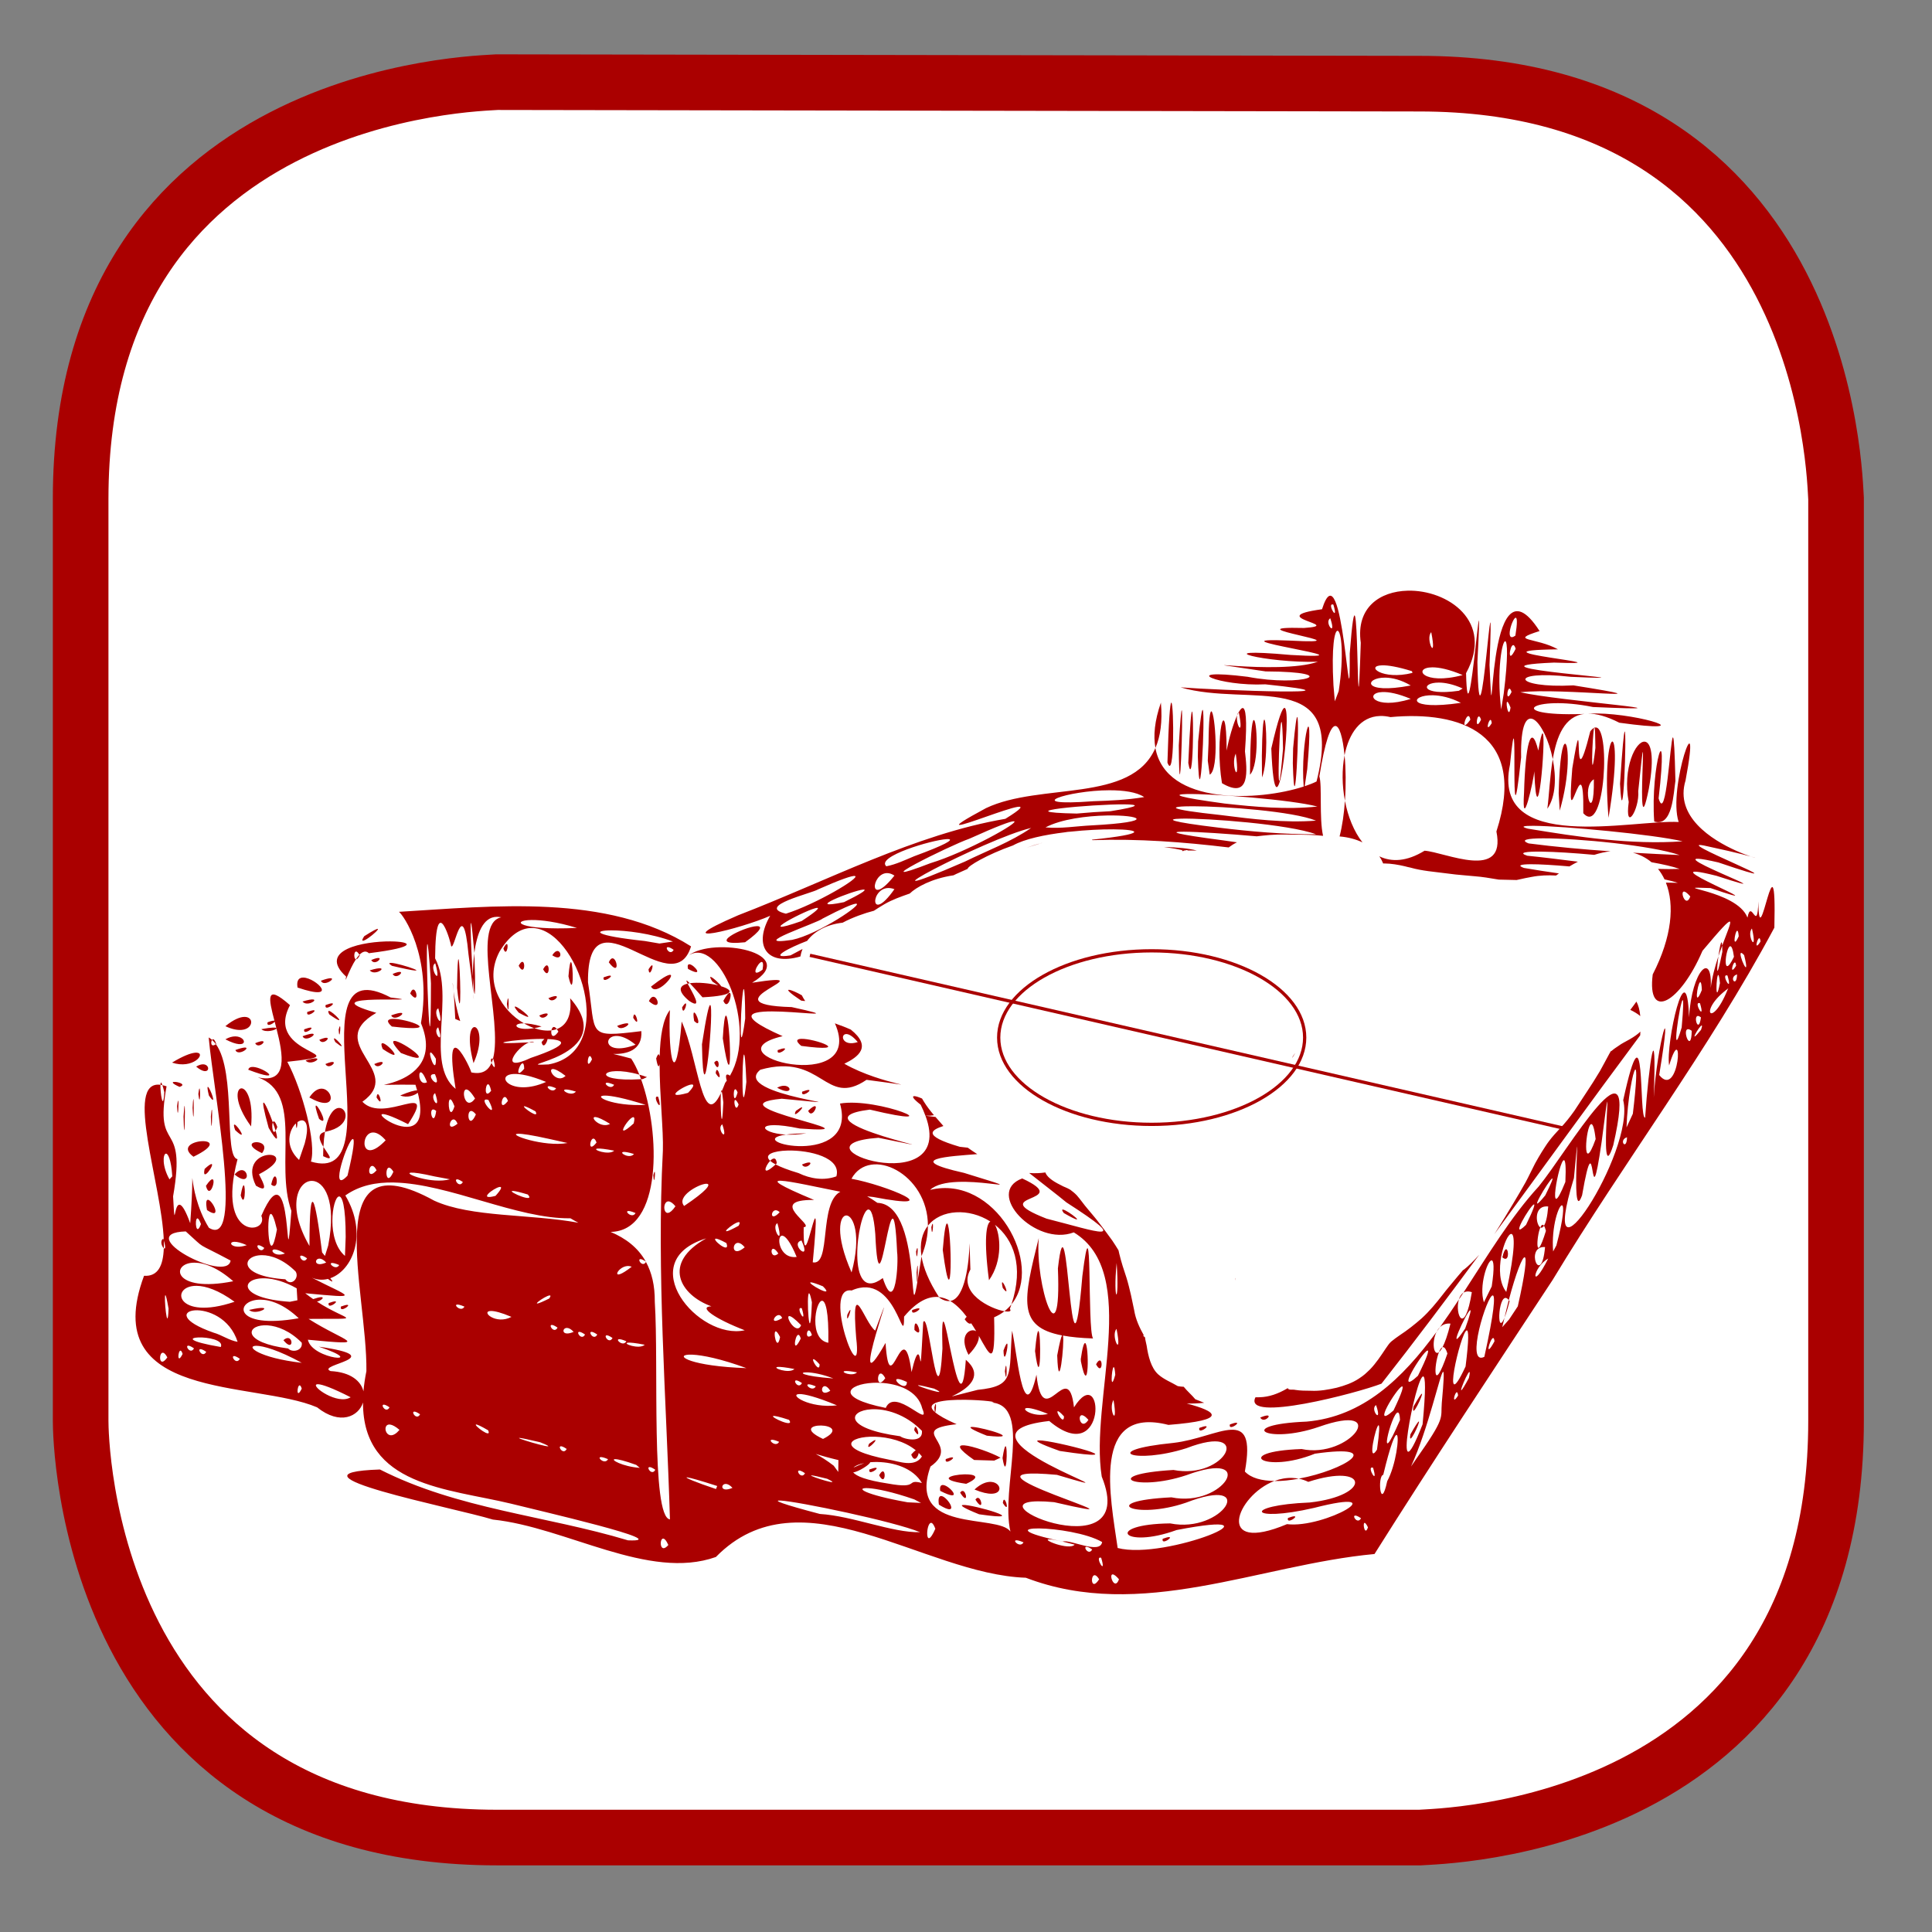 <?xml version="1.0" encoding="UTF-8" standalone="no"?>
<!-- Generator: Adobe Illustrator 15.0.2, SVG Export Plug-In . SVG Version: 6.00 Build 0)  -->

<svg
   version="1.1"
   id="Calque_1"
   x="0px"
   y="0px"
   width="128px"
   height="128px"
   viewBox="0 0 128 128"
   enable-background="new 0 0 128 128"
   xml:space="preserve"
   sodipodi:docname="citypark.svg"
   inkscape:version="1.2.2 (732a01da63, 2022-12-09)"
   xmlns:inkscape="http://www.inkscape.org/namespaces/inkscape"
   xmlns:sodipodi="http://sodipodi.sourceforge.net/DTD/sodipodi-0.dtd"
   xmlns="http://www.w3.org/2000/svg"
   xmlns:svg="http://www.w3.org/2000/svg"><rect x="0" y="0" width="128" height="128" fill="#808080" stroke="none"/><defs
   id="defs15" /><sodipodi:namedview
   id="namedview13"
   pagecolor="#ffffff"
   bordercolor="#000000"
   borderopacity="0.25"
   inkscape:showpageshadow="2"
   inkscape:pageopacity="0.0"
   inkscape:pagecheckerboard="0"
   inkscape:deskcolor="#d1d1d1"
   showgrid="false"
   inkscape:zoom="1.6855469"
   inkscape:cx="121.32561"
   inkscape:cy="2.9663963"
   inkscape:window-width="1920"
   inkscape:window-height="1017"
   inkscape:window-x="1912"
   inkscape:window-y="-8"
   inkscape:window-maximized="1"
   inkscape:current-layer="Calque_1" />
<path
   fill="#FFFFFF"
   stroke="#12809c"
   stroke-width="3.685"
   stroke-miterlimit="10"
   d="M32.943,5.443c-1.1,0.1-27.6,0.4-27.6,27.6  v61.099c0,1.101,0.3,27.601,27.6,27.601h61.1c1.1-0.101,27.6-0.3,27.6-27.601V33.043c-0.1-1.2-0.399-27.5-27.6-27.5L32.943,5.443  L32.943,5.443z"
   id="path2"
   style="stroke:#aa0000" />
     <path
   display="none"
   fill="#FFFFFF"
   stroke="#12809c"
   stroke-width="3.685"
   stroke-miterlimit="10"
   d="M29.4,1.9  C28.3,2,1.8,2.3,1.8,29.5v61.1C1.8,91.7,2.1,118.2,29.4,118.2h61.1c1.1,0,27.6-0.3,27.6-27.601V29.5C118,28.3,117.7,2,90.5,2  L29.4,1.9L29.4,1.9z"
   id="path4" />



<path
   id="path9108"
   style="fill:#aa0000;stroke-width:0.216"
   d="m 93.253,39.135 c -1.819,0.045 -3.43,1.105 -3.098,3.449 -0.306,9.503 -0.063,-8.027 -0.732,0.714 0.031,6.222 -0.444,-7.333 -1.836,-2.934 -3.981,0.544 1.605,1.053 -1.189,1.241 -5.219,-0.133 4.601,1.129 -0.899,0.838 -6.152,-0.269 6.458,1.327 0.009,0.949 -5.865,-0.527 -1.586,0.556 1.805,0.45 -2.65,0.936 -10.274,-0.379 -3.465,0.64 5.281,0.028 2.466,1.056 -1.191,0.357 -4.805,-0.596 -1.888,0.65 1.177,0.5 7.57,0.793 -3.182,0.394 -5.617,0.2 4.586,1.343 10.947,-1.387 9.007,6.236 -0.214,0.109 -0.487,0.213 -0.784,0.314 l 0.168,-1.134 c 0.484,-5.486 -0.476,-1.783 -0.235,1.155 -2.908,0.958 -9.119,1.294 -9.826,-2.555 -1.59,3.682 -7.602,2.267 -11.22,3.985 -6.092,3.276 5.661,-1.989 1.281,0.709 -5.995,1.024 -11.749,4.095 -17.701,6.389 -5.104,2.202 0.204,0.89 2.12,0.035 -1.12,1.921 -0.276,3.355 2.002,2.695 0.028,-0.168 0.074,-0.334 0.14,-0.495 -0.237,0.128 -0.468,0.254 -0.794,0.422 -1.6,0.261 -0.013,-0.537 1.098,-0.958 0.456,-0.609 1.24,-1.079 2.353,-1.207 0.642,-0.344 1.467,-0.637 2.075,-0.791 0.223,-0.149 0.45,-0.289 0.68,-0.425 0.535,-0.314 1.115,-0.513 1.689,-0.714 0.446,-0.428 1.47,-0.998 2.9,-1.208 0.062,-0.03 0.124,-0.061 0.186,-0.091 0.251,-0.113 0.502,-0.225 0.753,-0.336 -0.011,-0.177 1.273,-0.941 3.009,-1.555 0.762,-0.428 2.087,-0.704 3.444,-0.869 0.12,-0.023 0.236,-0.035 0.349,-0.04 1.03,-0.11 2.052,-0.16 2.837,-0.155 v -8.81e-4 c 1.834,0.011 2.32,0.301 -1.407,0.686 0.011,0.01 0.022,0.021 0.033,0.031 3.031,-0.105 6.035,0.123 9.029,0.483 0.164,-0.125 0.346,-0.24 0.549,-0.34 -0.322,-0.046 -0.645,-0.094 -0.964,-0.136 -3.211,-0.421 -3.542,-0.57 -2.554,-0.567 0.907,0.004 2.904,0.138 4.829,0.306 0.122,-0.018 0.248,-0.033 0.379,-0.044 0.169,-0.014 0.337,-0.031 0.506,-0.047 0.319,-0.025 0.638,-0.031 0.957,-0.029 0.106,4.9e-4 0.213,0.001 0.319,0.004 0.438,0.003 0.876,0.005 1.314,0.019 0.307,0.013 0.613,0.033 0.918,0.064 -0.265,-1.199 -0.054,-3.326 -0.244,-3.938 0.748,-4.689 1.444,-3.744 1.667,-1.395 0.288,-1.454 1.052,-2.57 2.354,-2.606 v -9.19e-4 c 0.215,-0.006 0.445,0.019 0.69,0.075 4.585,-0.428 9.132,1.04 7.018,7.578 0.678,3.325 -3.421,1.359 -4.761,1.274 -1.181,0.727 -2.184,0.762 -2.998,0.371 0.106,0.151 0.191,0.31 0.257,0.474 0.029,1.26e-4 0.057,-0.001 0.086,-0.001 0.457,0.005 0.91,0.085 1.356,0.188 0.116,0.027 0.242,0.069 0.361,0.086 0.39,0.112 0.785,0.179 1.184,0.235 0.603,0.073 1.206,0.151 1.809,0.222 0.425,0.047 0.85,0.073 1.275,0.117 0.498,0.037 0.992,0.121 1.486,0.205 0.036,0.005 0.073,0.011 0.109,0.017 0.361,0.009 0.768,0.018 1.173,0.027 0.05,-0.01 0.101,-0.02 0.151,-0.032 0.284,-0.068 0.569,-0.124 0.855,-0.175 0.533,-0.105 1.071,-0.119 1.609,-0.091 0.064,-0.049 0.127,-0.093 0.191,-0.139 -0.782,-0.111 -1.56,-0.232 -2.324,-0.363 -0.457,-0.169 -0.208,-0.242 0.463,-0.245 0.587,-0.003 1.512,0.054 2.555,0.144 0.189,-0.115 0.376,-0.218 0.562,-0.313 -1.128,-0.141 -2.253,-0.285 -3.354,-0.395 -0.618,-0.204 -0.115,-0.285 0.948,-0.271 0.884,0.011 2.155,0.089 3.489,0.213 0.372,-0.12 0.733,-0.198 1.079,-0.236 -1.813,-0.126 -3.624,-0.289 -5.429,-0.522 -0.58,-0.231 -0.083,-0.333 0.956,-0.336 2.286,-0.006 7.197,0.47 9.047,1.107 -1.03,-0.043 -2.06,-0.096 -3.089,-0.155 0.464,0.124 0.878,0.337 1.229,0.631 0.764,0.135 1.417,0.284 1.86,0.442 -0.469,0.017 -0.947,0.015 -1.428,0.001 0.166,0.207 0.311,0.438 0.431,0.692 0.347,0.076 0.647,0.152 0.887,0.229 -0.263,-4.9e-4 -0.53,-0.007 -0.796,-0.013 0.579,1.456 0.414,3.577 -0.873,6.082 -0.391,3.129 1.816,1.895 3.297,-1.565 2.441,-2.904 1.968,-2.133 1.307,-0.346 -0.035,-0.548 -0.163,0.066 -0.25,0.702 0.085,-0.254 0.166,-0.475 0.25,-0.701 0.007,0.099 0.01,0.227 0.009,0.409 -0.418,2.076 -0.379,1.171 -0.259,0.293 -0.219,0.659 -0.422,1.39 -0.513,2.11 0.14,-2.492 -1.247,-1.213 -1.437,1.942 -0.139,-4.609 -1.559,1.77 -1.317,3.185 0.988,-3.264 0.695,2.321 -0.659,0.636 0.991,-5.995 -0.144,-2.023 -0.361,1.489 0.22,-5.897 -0.329,-2.217 -0.57,1.333 -0.446,0.128 0.083,-8.17 -1.452,-1.156 0.838,3.431 -5.862,13.581 -3.265,5.162 0.586,-6.186 -0.314,3.51 0.54,1.14 0.972,-5.591 0.437,2.392 1.297,-3.55 0.959,-7.541 -0.352,3.769 0.769,0.233 1.853,-8.095 -3.015,0.387 -4.943,2.737 -1.816,1.975 -3.367,4.548 -4.987,7.034 -0.147,0.094 -0.241,0.26 -0.299,0.452 0.099,-0.151 0.2,-0.299 0.299,-0.451 0.14,-0.089 0.323,-0.115 0.56,-0.037 -0.488,2.996 -1.143,1.425 -0.859,0.488 -0.411,0.624 -0.828,1.239 -1.256,1.835 0.172,-0.168 0.4,-0.269 0.699,-0.239 -0.192,0.779 -0.371,1.267 -0.529,1.566 -0.085,0.03 -0.164,0.153 -0.232,0.325 0.069,-0.054 0.148,-0.165 0.232,-0.325 0.105,-0.037 0.218,0.068 0.327,0.417 -0.972,2.825 -0.904,0.772 -0.559,-0.092 -0.358,0.28 -0.493,-0.685 -0.162,-1.341 -2.272,3.099 -4.878,5.615 -8.605,5.942 -4.825,0.198 -2.672,1.54 0.801,0.351 4.831,-1.711 2.078,2.147 -1.137,1.466 -4.678,0.167 -2.475,1.667 0.885,0.308 4.79,-0.684 1.928,1.105 -1.07,1.654 0.21,0.043 0.42,0.112 0.628,0.213 4.018,-1.301 4.221,0.908 0.097,1.367 -4.475,0.182 -4.058,1.362 0.285,0.358 5.534,-1.416 0.696,1.384 -1.791,1.076 -4.82,2.03 -3.372,-1.888 -0.837,-2.86 -0.823,-0.01 -1.54,-0.185 -1.954,-0.625 0.814,-4.506 -1.725,-2.24 -4.738,-1.897 -5.011,0.499 -2.578,1.446 0.865,0.351 4.518,-1.736 2.631,2.119 -0.86,1.442 -4.961,0.296 -2.543,1.479 0.852,0.348 4.823,-1.784 2.508,2.182 -0.985,1.465 -5.031,0.248 -2.401,1.508 0.959,0.356 4.861,-1.875 2.46,2.077 -1.041,1.371 -4.418,0.055 -3.162,1.744 0.424,0.44 7.664,-1.481 -0.69,2.028 -3.904,1.19 -0.47,-3.313 -1.783,-9.464 3.364,-8.156 4.057,-0.323 3.181,-0.899 1.215,-1.417 0.394,0.009 0.778,-0.008 1.155,-0.047 -0.197,-0.074 -0.392,-0.16 -0.589,-0.235 -0.238,-0.289 -0.534,-0.533 -0.768,-0.827 -0.129,-0.004 -0.26,-0.018 -0.396,-0.044 -0.431,-0.258 -0.909,-0.433 -1.292,-0.774 -0.483,-0.43 -0.671,-1.247 -0.768,-1.903 -0.013,-0.075 -0.107,-0.463 -0.099,-0.485 0.003,-0.008 0.008,0.015 0.013,0.022 -0.014,-0.038 -0.029,-0.076 -0.043,-0.115 -7.8e-5,-2.01e-4 -4.1e-4,-8.18e-4 -4.1e-4,-8.68e-4 -0.05,-0.033 -0.129,-0.058 -0.065,-0.122 -0.284,-0.507 -0.534,-1.043 -0.631,-1.642 -0.068,-0.336 -0.139,-0.671 -0.212,-1.006 -0.093,-0.392 -0.184,-0.785 -0.304,-1.167 -0.174,-0.513 -0.34,-1.032 -0.469,-1.563 v -4.27e-4 c -0.021,-0.085 -0.039,-0.165 -0.055,-0.242 -0.132,-0.219 -0.271,-0.434 -0.412,-0.645 -0.275,-0.389 -0.566,-0.765 -0.853,-1.143 -0.247,-0.334 -0.521,-0.639 -0.782,-0.958 -0.251,-0.288 -0.466,-0.613 -0.718,-0.898 -0.134,-0.14 -0.281,-0.258 -0.433,-0.37 -0.14,-0.085 -0.184,-0.095 -0.354,-0.174 -0.126,-0.047 -0.023,-0.007 -0.3,-0.144 -0.603,-0.297 -0.905,-0.57 -0.994,-0.825 -0.338,0.05 -0.695,0.065 -1.071,0.037 0.901,0.715 1.828,1.419 2.466,1.947 4.432,2.851 2.124,1.95 -1.317,1.076 -4.265,-1.663 1.951,-1.009 -1.612,-2.663 -2.521,0.938 0.881,4.539 3.417,3.573 4.447,2.694 1.043,11.125 1.852,16.179 2.699,6.653 -10.075,1.03 -3.153,1.696 8.093,1.87 -8.079,-2.561 0.182,-1.811 6.994,2.085 -8.226,-2.693 -0.508,-3.568 3.882,3.261 3.655,-4.098 1.641,-0.904 -0.393,-3.452 -2.056,1.856 -2.487,-2.163 -0.882,3.851 -1.335,-1.907 -1.617,-2.912 -0.227,2.934 0.218,3.665 -2.279,3.916 -4.434,1.09 1.525,-0.004 -0.783,-1.993 -0.396,5.924 -1.73,-7.104 -1.55,-0.729 -0.301,5.246 -0.897,-2.645 -1.273,-1.76 -0.309,5.595 0.021,-0.118 -0.773,3.306 -0.568,-4.22 -1.442,2.292 -1.723,-1.932 -2.828,5.013 1.356,-6.293 -0.686,-0.818 -0.726,-0.531 -1.606,-3.831 -1.26,0.478 0.484,4.019 -2.339,-3.458 -0.3,-3.135 2.951,-1.32 3.468,4.109 3.474,1.731 0.874,-1.039 1.641,-1.368 2.311,-1.295 0.009,0.013 0.015,0.025 0.023,0.038 0.278,0.192 0.517,0.252 0.725,0.218 -0.234,-0.138 -0.484,-0.228 -0.748,-0.257 -0.676,-1.045 -1.035,-1.943 -1.155,-2.695 -1.148,7.32 0.367,-3.431 -2.923,-3.547 -0.246,-0.175 -0.469,-0.313 -0.68,-0.431 0.144,0.018 0.286,0.036 0.405,0.044 5.131,0.98 0.791,-0.809 -1.444,-1.208 1.211,-2.212 5.072,-0.335 5.065,3.111 -0.378,0.482 -0.563,1.156 -0.423,2.031 0.001,-0.011 0.002,-0.014 0.004,-0.026 0.292,-0.71 0.417,-1.383 0.419,-2.005 0.861,-1.096 2.728,-1.18 4.137,-0.278 -0.266,0.127 -0.448,1.187 -0.091,3.89 0.943,-1.327 0.741,-3.063 0.397,-3.673 1.208,0.952 1.942,2.712 1.091,5.271 2.179,-2.652 -1.098,-8.627 -5.389,-7.584 1.526,-1.434 8.07,0.677 2.245,-1.127 -4.156,-0.931 -0.917,-1.1 0.881,-1.242 -0.208,-0.131 -0.419,-0.274 -0.631,-0.427 -0.179,-0.02 -0.316,-0.037 -0.531,-0.059 -2.582,-0.76 -1.836,-1.129 -1.082,-1.378 -0.003,-0.004 -0.007,-0.008 -0.011,-0.011 -0.17,-0.196 -0.343,-0.39 -0.513,-0.588 -0.2,-0.025 -0.403,-0.051 -0.664,-0.079 -5.98e-4,-0.001 -8.09e-4,-0.003 -0.001,-0.004 -0.011,-2.77e-4 -0.018,8.68e-4 -0.029,8.68e-4 0.012,8.55e-4 0.019,0.003 0.03,0.004 2.134,5.776 -9.444,1.916 -3.114,1.458 7.372,1.49 -6.352,-1.141 -0.572,-1.866 5.76,1.376 0.563,-0.836 -1.978,-0.402 1.223,4.34 -6.691,2.498 -3.577,2.057 -1.819,-0.091 -2.169,-1.052 0.917,-0.401 5.879,0.423 -6.203,-1.504 -1.195,-1.976 7.018,0.666 -3.58,-0.205 -1.42,-1.921 4.138,-1.158 4.267,2.545 7.033,0.67 4.739,0.604 1.05,0.382 -1.47,-1.066 0.932,-0.455 1.846,-1.128 0.428,-2.263 -0.203,-0.086 -0.405,-0.178 -0.612,-0.253 -0.155,-0.049 -0.056,-0.016 -0.296,-0.105 -0.049,-0.018 -0.097,-0.037 -0.145,-0.056 2.144,4.863 -8.653,2.075 -3.463,0.85 -7.046,-3.108 6.722,-0.583 0.602,-1.926 -6.054,-0.166 2.765,-2.447 -2.625,-1.614 3.28,-1.975 -2.565,-3.094 -4.228,-1.793 2.012,-1.369 4.65,4.684 2.763,7.952 -0.173,-0.13 -0.348,-0.142 -0.218,0.309 0.007,0.003 0.009,0.004 0.014,0.006 -0.038,0.054 -0.075,0.109 -0.116,0.161 -0.079,0.214 -0.153,0.387 -0.225,0.549 -0.031,-0.119 -0.049,-0.028 -0.061,0.135 0.02,-0.041 0.041,-0.089 0.061,-0.135 0.027,0.102 0.06,0.324 0.104,0.748 -0.106,2.483 -0.213,0.08 -0.165,-0.613 -1.231,2.588 -1.49,-2.275 -2.594,-4.748 -0.388,4.67 -0.916,2.536 -0.782,-0.762 -0.472,0.612 -0.642,1.761 -0.676,3.078 -0.03,-0.178 -0.1,-0.244 -0.233,0.131 0.106,0.631 0.189,0.585 0.228,0.373 -0.002,2.052 0.261,4.387 0.217,5.732 -0.424,8.127 0.226,16.348 0.468,24.432 -1.269,-0.15 -0.737,-10.312 -1.004,-14.416 0.009,-1.086 -0.205,-1.946 -0.584,-2.639 -0.283,0.492 -0.823,-0.571 -0.016,-0.032 -0.514,-0.921 -1.327,-1.537 -2.326,-1.959 3.439,-0.063 3.3,-6.589 2.016,-10.118 -3.46,0.212 -2.669,-1.036 -0.113,-0.301 0.039,0.097 0.076,0.198 0.113,0.3 0.039,-0.003 0.07,-0.003 0.11,-0.005 l 0.282,-0.133 c -0.176,-0.064 -0.343,-0.117 -0.506,-0.163 -0.165,-0.409 -0.346,-0.771 -0.539,-1.065 -0.501,-0.138 -0.873,-0.231 -1.189,-0.305 0.867,0.021 1.951,-0.228 1.861,-1.513 -3.669,0.447 -2.979,0.303 -3.535,-3.24 -0.054,-6.486 5.603,1.593 6.828,-2.375 -5.569,-3.531 -13.152,-2.656 -19.354,-2.289 0.269,0.174 2.208,2.905 1.46,7.376 2.013,4.834 -6.054,4.004 -0.364,4.08 0.042,0.133 0.075,0.254 0.108,0.375 -0.161,-0.004 -0.501,0.077 -1.117,0.336 0.459,0.191 0.981,-0.016 1.162,-0.18 1.294,5.087 -5.462,-0.363 -0.643,2.081 1.994,-3.033 -1.563,0.039 -3.026,-1.484 2.879,-2.058 -2.64,-3.832 0.922,-5.893 -4.815,-1.369 4.251,-0.62 0.952,-1.014 -6.607,-3.493 0.37,12.585 -5.284,10.869 0.373,-1.186 -0.553,-4.713 -1.565,-6.611 5.052,-0.54 -1.631,-0.337 0.178,-3.751 -1.652,-1.46 -1.414,-0.433 -1.031,1.03 -0.052,-0.016 -0.184,0.005 -0.454,0.105 -0.087,0.345 0.385,0.091 0.47,-0.043 0.038,0.145 0.072,0.279 0.111,0.431 -0.035,-0.052 -0.299,-0.064 -0.995,0.067 0.277,0.26 0.966,0.061 1.001,-0.047 0.439,1.713 0.813,3.695 -1.231,3.24 3.05,1.066 1.095,5.703 2.221,8.847 -0.463,6.008 0.19,-4.727 -1.991,0.327 0.536,1.213 -3.023,1.69 -1.575,-3.756 -0.932,-0.108 -0.066,-5.729 -1.435,-7.618 -0.337,0.249 -0.355,-0.143 -0.254,-0.28 v -4.53e-4 c -0.07,-0.062 -0.144,-0.119 -0.223,-0.164 0.331,3.679 2.354,14.075 0.012,12.608 -1.636,-2.652 -0.832,-5.677 -1.236,-0.298 -1.214,-3.345 -0.946,1.583 -1.135,-1.78 0.928,-5.324 -1.285,-2.643 -0.432,-7.292 -0.1,-0.036 -0.188,-0.056 -0.276,-0.075 -0.042,-0.125 -0.072,-0.177 -0.093,-0.174 -0.021,0.003 -0.032,0.058 -0.036,0.147 0.04,0.005 0.086,0.018 0.129,0.027 0.035,0.104 0.074,0.246 0.126,0.468 -0.08,1.369 -0.276,-0.013 -0.256,-0.495 -2.417,-0.309 0.094,6.573 0.222,10.316 -0.013,-0.043 -0.016,-0.069 -0.034,-0.12 -0.245,0.152 -0.085,0.533 0.035,0.632 0.005,-0.162 0.005,-0.332 -8.1e-4,-0.509 0.148,0.482 0.091,0.584 3.99e-4,0.509 h -3.99e-4 c -0.039,1.145 -0.381,1.887 -1.309,1.827 -3.092,8.315 7.315,6.94 11.463,8.714 h 4.1e-4 c 1.532,1.222 2.751,0.6 3.044,-0.317 -0.017,5.536 5.609,5.692 9.792,6.697 1.715,0.435 11.068,2.578 7.765,2.433 -5.483,-1.648 -11.262,-2.064 -16.436,-4.694 -6.966,0.24 4.89,2.525 7.483,3.318 4.862,0.505 10.318,4.064 14.775,2.479 5.639,-5.755 13.749,1.148 20.534,1.375 7.641,2.92 15.408,-0.853 23.101,-1.572 3.853,-6.124 7.833,-12.123 11.803,-18.16 4.763,-7.885 10.317,-15.179 14.689,-23.338 0.166,-6.981 -1.032,2.31 -1.059,-1.741 -0.068,2.215 -0.466,-0.259 -0.722,1.077 -0.707,-1.855 -5.574,-2.069 -2.449,-1.959 5.433,1.853 -4.867,-2.131 0.391,-0.813 5.933,1.925 -5.273,-2.136 0.128,-0.885 6.969,2.359 -3.863,-1.81 -0.702,-1.065 8.435,1.807 -2.938,0.42 -1.471,-4.368 1.114,-5.922 -1.206,0.473 -0.457,2.755 -3.031,-0.176 -12.426,2.151 -11.174,-3.804 0.633,-6.347 -0.097,7.38 0.737,-0.479 -0.086,-4.348 1.594,-2.392 2.097,0.119 0.256,-1.514 0.776,-2.845 2.1,-3.002 -0.049,0.004 -0.103,0.005 -0.15,0.011 -5.252,0.162 -3.335,-1.288 0.716,-0.464 7.888,0.343 -2.275,-0.393 -4.817,-0.978 2.804,-0.321 10.659,0.684 3.522,-0.455 -4.032,0.212 -4.398,-1.047 -0.175,-0.567 7.378,0.321 -8.391,-0.637 -1.119,-0.943 5.68,0.202 -6.437,-0.794 0.266,-0.878 -1.435,-0.8 -3.34,-0.539 -1.218,-1.212 -3.666,-5.722 -2.985,9.511 -3.316,2.254 0.351,-9.231 -0.661,7.813 -0.802,-0.199 0.45,-8.702 -0.612,6.523 -0.752,0.736 1.883,-3.429 -1.217,-5.531 -3.875,-5.466 z m 2.144,48.798 c -0.089,0.087 -0.164,0.191 -0.223,0.307 0.075,-0.102 0.149,-0.204 0.223,-0.307 z M 76.55,49.555 c 0.329,-0.761 0.473,-1.735 0.363,-3.006 -0.419,1.208 -0.511,2.198 -0.363,3.006 z m 11.713,-9.511 c 0.021,-6.92e-4 0.047,0.004 0.078,0.016 0.37,1.248 -0.393,-0.006 -0.078,-0.016 z m 12.168,0.884 c 0.081,0.027 0.105,0.337 -0.033,1.184 -0.76,0.538 -0.175,-1.251 0.033,-1.184 z m -12.297,0.035 c 0.459,1.35 -0.447,0.277 0,0 z m 0.493,0.827 c 0.231,0.052 0.438,1.555 0.066,3.995 l -0.257,0.679 -0.091,-1.069 c -0.143,-2.566 0.078,-3.651 0.282,-3.605 z m 6.196,0.094 c 0.417,2.107 -0.427,0.45 0,0 z m 4.907,0.6 c 0.14,0.043 0.198,1.044 -0.104,3.461 l -0.17,1.057 c -0.31,-2.596 0.07,-4.58 0.275,-4.518 z m 0.519,0.255 c 0.055,-0.006 0.113,0.06 0.167,0.245 -0.568,1.163 -0.404,-0.218 -0.167,-0.245 z m -8.677,1.34 c 0.384,-0.008 1.024,0.092 1.975,0.389 l 0.032,0.114 C 91.58,45.087 90.421,44.102 91.572,44.08 Z m 3.327,0.134 c 0.443,-0.001 1.111,0.13 2.007,0.512 -2.644,0.708 -3.337,-0.506 -2.007,-0.512 z m -3.119,0.682 c 0.46,0.006 1.05,0.143 1.685,0.521 -3.268,0.622 -3.064,-0.54 -1.685,-0.521 z m 3.547,0.328 c 0.406,0.001 0.949,0.105 1.579,0.391 l -0.253,0.152 c -2.539,0.36 -2.546,-0.548 -1.327,-0.543 z m 4.683,0.403 c 0.041,0.005 0.087,0.066 0.135,0.218 -0.384,0.78 -0.312,-0.241 -0.135,-0.218 z m -8.416,0.224 c 0.413,-0.014 1.035,0.099 1.871,0.453 -2.457,0.772 -3.109,-0.411 -1.871,-0.453 z m 3.336,0.213 c 0.509,0.011 1.161,0.145 1.857,0.502 -3.636,0.538 -3.385,-0.535 -1.857,-0.502 z m 4.918,0.439 c 0.035,-0.027 0.106,0.062 0.229,0.375 -0.115,0.821 -0.334,-0.295 -0.229,-0.375 z m -22.251,0.05 c -0.074,0.06 -0.168,1.086 -0.251,3.968 0.475,1.333 0.431,-3.815 0.265,-3.967 -0.004,-0.004 -0.009,-0.004 -0.014,-4.65e-4 z m 7.515,0.349 c -0.147,-0.034 -0.424,0.671 -0.885,2.688 0.278,6.998 1.409,-2.565 0.885,-2.688 z m -2.795,0.008 c -0.072,0.009 -0.156,0.117 -0.244,0.27 0.358,1.818 -0.232,0.8 -0.108,0.21 -0.27,0.584 -0.555,1.578 -0.696,2.341 -0.024,-4.235 -0.815,-0.893 -0.31,2.159 1.911,1.119 1.658,-0.899 1.523,-2.111 0.16,-2.168 0.048,-2.896 -0.165,-2.87 z m -0.352,0.48 c 0.037,-0.08 0.072,-0.148 0.108,-0.21 -8.1e-4,-0.004 -8.1e-4,-0.006 -0.002,-0.011 -0.055,0.058 -0.088,0.135 -0.106,0.222 z m -2.284,-0.359 c -0.052,-0.035 -0.147,0.518 -0.302,2.093 l -0.019,0.999 c 0.142,4.658 0.506,-2.967 0.321,-3.092 z m -1.39,0.022 c -0.031,0.01 -0.092,0.633 -0.194,2.333 0.047,5.422 0.307,-2.368 0.194,-2.333 z m 1.966,0.077 c -0.093,-0.02 -0.176,0.537 -0.188,2.104 l -0.051,1.165 0.128,0.926 c 0.652,-0.33 0.349,-4.145 0.111,-4.195 z m -1.286,0.011 c -0.054,0.036 -0.136,0.917 -0.243,3.413 0.327,1.924 0.38,-3.504 0.243,-3.413 z m 26.804,0.129 c -0.199,-0.001 -0.394,0.003 -0.58,0.013 0.557,-0.011 1.241,0.167 2.09,0.6 5.541,0.767 1.478,-0.586 -1.51,-0.614 z m -8.487,0.172 c 0.051,0.004 0.097,0.07 0.125,0.241 -0.651,0.925 -0.345,-0.256 -0.125,-0.241 z m 0.699,0.024 c 0.041,0.005 0.087,0.066 0.135,0.218 -0.384,0.78 -0.312,-0.241 -0.135,-0.218 z m -12.039,0.038 c -0.047,-0.039 -0.134,0.509 -0.276,2.075 l -0.019,0.993 c 0.131,4.677 0.465,-2.93 0.295,-3.068 z m -2.19,0.176 c -0.065,0.036 -0.134,0.688 -0.157,2.415 l 0.01,1.417 c 0.416,-1.005 0.291,-3.91 0.148,-3.832 z m 14.998,0.016 c 0.033,0.008 0.061,0.07 0.075,0.218 -0.452,0.716 -0.218,-0.253 -0.075,-0.218 z m -15.698,0.011 c -0.111,0.067 -0.23,1.009 -0.242,3.622 0.638,-0.693 0.454,-3.751 0.242,-3.622 z m 1.837,0.127 c 0.005,-0.006 0.01,-0.004 0.015,0.005 0.037,0.069 0.072,0.571 0.093,1.773 -0.465,5.586 -0.269,-1.595 -0.109,-1.778 z M 105.634,48.173 c -0.007,-8.8e-4 -0.013,0.023 -0.02,0.048 0.012,-0.006 0.023,-0.005 0.035,-0.01 -0.004,-0.021 -0.01,-0.038 -0.015,-0.038 z m 0.015,0.038 c 0.025,0.109 0.044,0.496 0.05,1.335 -0.347,3.011 -0.198,-0.898 -0.085,-1.325 -0.078,0.038 -0.163,0.115 -0.255,0.238 -1.293,5.174 -0.327,-2.796 -1.191,2.446 -0.457,5.546 0.797,-2.222 0.729,2.971 1.468,1.648 1.845,-6.043 0.752,-5.665 z m 1.988,0.256 c -0.05,0.064 -0.146,0.984 -0.306,3.463 0.196,3.844 0.457,-3.656 0.306,-3.463 z m -5.444,0.12 c -0.054,0.028 -0.143,0.357 -0.276,1.14 -0.499,-1.994 -0.861,-0.275 -0.944,2.764 -0.183,2.87 0.66,-0.894 0.677,-1.397 0.189,4.856 0.783,-2.232 0.564,-2.501 -0.007,-0.007 -0.013,-0.01 -0.021,-0.006 z m 8.637,0.269 c -0.176,0.142 -0.437,5.798 -0.942,4.039 0.694,-6.029 -0.557,-2.144 -0.292,1.53 1.227,0.407 1.281,-1.945 1.405,-2.689 -0.047,-2.013 -0.096,-2.796 -0.155,-2.875 -0.006,-0.008 -0.011,-0.009 -0.017,-0.004 z m -4.017,0.274 c -0.212,0.056 -0.506,1.796 -0.245,5.052 0.588,-3.48 0.457,-5.108 0.245,-5.052 z m 2.154,0.007 c -0.59,-0.052 -1.482,1.734 -1.06,3.997 -0.277,2.091 0.727,0.486 0.631,-0.721 0.796,-7.75 -0.294,4.827 0.701,-0.153 0.396,-2.192 0.133,-3.087 -0.271,-3.123 z m -5.272,0.135 c -0.158,-0.014 -0.374,0.908 -0.428,3.289 l 0.068,1.146 c 0.698,-2.392 0.591,-4.414 0.36,-4.435 z m -21.823,0.653 c 0.326,2.348 -0.376,0.778 0,0 z m 7.21,0.117 c -0.184,0.93 -0.171,1.996 0.024,3.013 0.073,-1.055 0.06,-2.131 -0.024,-3.013 z m 13.792,0.256 c -0.192,1.132 -0.239,2.364 -0.358,3.283 0.572,-0.83 0.592,-2.116 0.358,-3.283 z m 2.723,1.332 c 0.05,3.235 -0.907,0.534 0,0 z m -32.083,0.727 c 0.924,-0.001 1.794,0.117 2.291,0.451 -1.115,0.189 -2.242,0.24 -3.367,0.275 -4.941,0.371 -1.695,-0.721 1.076,-0.727 z m 5.132,0.251 c 1.657,-0.034 6.937,0.375 8.635,0.827 -2.049,0.216 -4.109,0.026 -6.15,-0.199 -3.169,-0.428 -3.479,-0.608 -2.485,-0.629 z m 10.459,0.449 c -0.058,0.841 -0.174,1.662 -0.355,2.359 0.593,0.051 1.098,0.192 1.518,0.395 -0.569,-0.724 -0.963,-1.71 -1.163,-2.753 z m -14.6,0.234 v 4.53e-4 c 0.955,0.007 1.108,0.128 -0.927,0.453 l -1.121,0.065 -1.119,0.091 c -4.914,-0.096 1.066,-0.626 3.167,-0.61 z m 4.54,0.126 c 2.122,0.004 6.605,0.33 8.145,0.953 -2.11,0.161 -4.22,-0.104 -6.313,-0.371 -3.703,-0.396 -3.482,-0.586 -1.832,-0.582 z m -5.719,0.611 c 2.204,-0.044 3.401,0.423 -1.013,0.656 -1.015,0.049 -2.03,0.229 -3.047,0.133 1.053,-0.553 2.738,-0.763 4.06,-0.789 z m 4.92,0.209 c 1.732,-0.037 7.158,0.373 8.944,1.036 -2.169,0.009 -4.334,-0.181 -6.489,-0.445 -3.204,-0.385 -3.494,-0.568 -2.455,-0.59 z m -11.084,0.174 c 0.54,0.003 -3.179,2.071 -5.515,2.776 -4.695,1.807 1.194,-1.133 2.586,-1.624 1.854,-0.837 2.718,-1.153 2.929,-1.152 z m 34.435,0.301 c 1.992,0.015 7.943,0.567 9.881,1.028 -3.436,0.237 -6.866,-0.281 -10.258,-0.84 -0.511,-0.138 -0.287,-0.193 0.377,-0.188 z m -33.28,0.141 c -1.37,0.943 -2.914,1.503 -4.379,2.225 -8.333,3.621 1.324,-1.502 4.379,-2.225 z m -5.599,0.741 c 0.064,-0.004 0.117,-0.003 0.154,0.004 0.274,0.046 -0.218,0.364 -2.298,1.127 -0.61,0.251 -1.207,0.546 -1.854,0.669 -0.711,-0.643 3.031,-1.748 3.998,-1.8 z m 6.35,0.24 c -0.048,0.01 -0.125,0.036 -0.181,0.051 0.06,-0.017 0.126,-0.023 0.181,-0.051 z m -0.19,0.053 c -0.217,0.057 -0.504,0.15 -0.857,0.276 0.264,-0.082 0.527,-0.171 0.793,-0.249 0.02,-0.013 0.042,-0.021 0.065,-0.027 z m 8.245,0.227 v 4.41e-4 c 0.001,3.7e-5 0.002,-2.6e-5 0.003,0 -0.001,-1.64e-4 -0.002,-2.77e-4 -0.003,-4.41e-4 z m 0.003,4.41e-4 c 0.24,0.033 0.479,0.071 0.718,0.113 0.141,0.027 0.282,0.061 0.424,0.084 0.082,0.013 0.175,-0.016 0.246,0.032 0.001,8.81e-4 -8.1e-4,8.81e-4 0.002,0.001 0.082,-0.027 0.159,-0.047 0.16,0.001 0.208,0.001 0.415,0.004 0.623,0.007 -0.548,-0.147 -1.319,-0.212 -2.173,-0.24 z m 1.236,0.204 c -0.023,6.42e-4 -0.041,0.008 -0.044,0.026 -0.012,0.071 0.09,0.036 0.188,0.004 -0.031,-0.007 -0.099,-0.03 -0.144,-0.029 z M 58.768,57.845 c 0.148,-5.03e-4 0.313,0.048 0.491,0.165 -1.767,2.216 -1.53,-0.161 -0.491,-0.165 z m -2.135,0.191 c 0.462,0.073 -2.602,1.884 -4.564,2.498 -2.047,-0.495 1.776,-1.366 2.125,-1.608 1.538,-0.68 2.259,-0.918 2.44,-0.89 z m 2.346,0.804 c 0.088,0.01 0.181,0.033 0.279,0.07 -1.704,2.424 -1.595,-0.227 -0.279,-0.07 z m -1.808,0.099 c 0.045,-0.004 0.079,-0.004 0.097,0.004 0.1,0.041 -0.217,0.269 -1.35,0.827 -2.809,0.577 0.573,-0.762 1.253,-0.831 z m 54.376,0.132 c 0.016,-0.004 0.035,-0.004 0.057,0.003 0.081,0.022 0.204,0.114 0.381,0.319 -0.271,0.769 -0.676,-0.267 -0.437,-0.322 z m -54.865,0.804 c 0.69,-0.091 -2.482,2.038 -4.204,2.394 -3.12,0.458 1.735,-1.136 2.029,-1.415 1.285,-0.672 1.945,-0.949 2.175,-0.979 z m -2.546,0.274 c 0.174,-0.004 -0.034,0.221 -1.026,0.872 -3.455,1.21 0.504,-0.861 1.026,-0.872 z M 32.92,60.741 c 0.091,-6.42e-4 0.187,0.01 0.288,0.032 -2.064,0.436 0.13,6.898 -0.545,9.367 -0.17,-0.052 -0.159,0.114 -0.096,0.279 0.037,-0.086 0.069,-0.179 0.096,-0.279 0.007,0.001 0.01,8.68e-4 0.016,0.004 0.245,0.826 -0.007,0.556 -0.113,0.276 -0.225,0.52 -0.636,0.78 -1.342,0.629 -0.036,-0.271 -1.894,-4.149 -1.039,1.09 -2.062,-1.68 -0.031,-6.12 -1.357,-8.645 0.03,-4.8 1.122,-0.77 1.053,-0.832 0.21,0.502 0.775,-3.55 1.157,0.555 0.56,4.122 0.281,3.257 0.289,1.494 0.08,1.19 0.16,1.82 0.145,-0.017 l -0.046,-1.546 c -0.069,0.534 -0.097,1.079 -0.099,1.562 -0.139,-2.082 -0.277,-5.922 0.098,-1.599 l 0.001,0.036 c 0.16,-1.242 0.556,-2.399 1.494,-2.405 z m 2.287,0.212 c 0.641,-0.01 1.69,0.118 3.019,0.525 -3.87,0.179 -4.429,-0.504 -3.019,-0.525 z m 14.934,0.407 c -0.822,0.021 -3.573,1.361 -0.777,1.067 1.126,-0.813 1.151,-1.076 0.777,-1.067 z m -14.945,0.123 c 3.093,-0.072 5.861,8.183 1.145,9.038 -3.042,0.14 4.903,-0.438 1.433,-4.384 0.129,1.177 -0.267,1.813 -0.885,2.043 0.033,0.044 0.068,0.099 0.105,0.169 -0.386,0.548 -0.512,0.191 -0.462,-0.083 -0.35,0.043 -0.743,-0.01 -1.141,-0.149 -1.232,0.215 -1.563,-0.328 -0.679,-0.318 -1.462,-0.851 -2.681,-2.721 -1.622,-4.744 0.66,-1.097 1.392,-1.557 2.105,-1.574 z m -0.483,6.317 c 0.223,0.13 0.451,0.238 0.679,0.318 0.152,-0.026 0.311,-0.06 0.489,-0.112 -0.514,-0.149 -0.895,-0.202 -1.168,-0.205 z m 1.82,0.466 c 0.125,-0.015 0.245,-0.045 0.357,-0.087 -0.197,-0.264 -0.321,-0.11 -0.357,0.087 z m 79.538,-6.749 c 0.419,1.799 -0.405,0.434 0,0 z m -91.042,0.027 c -0.052,-0.019 -0.302,0.101 -0.899,0.483 -0.575,0.868 1.055,-0.428 0.899,-0.483 z m 15.468,0.095 c 0.95,-0.001 2.653,0.197 4.087,0.74 l -0.893,0.132 -0.962,-0.165 C 39.296,61.977 39.275,61.641 40.497,61.639 Z m 74.585,0.029 c 0.01,-0.005 0.02,-0.006 0.029,0 0.035,0.022 0.066,0.127 0.084,0.366 -0.435,0.951 -0.262,-0.286 -0.113,-0.366 z m 1.482,0.494 c 0.033,0.007 0.061,0.069 0.075,0.217 -0.452,0.716 -0.218,-0.252 -0.075,-0.217 z m -90.682,0.207 c -1.761,-0.011 -4.901,0.558 -2.948,2.336 -0.145,0.651 0.185,-0.452 0.647,-1.151 -0.2,-0.038 -0.123,-0.902 0.231,-0.296 0.204,-0.211 0.421,-0.299 0.627,-0.105 3.346,-0.415 2.812,-0.775 1.443,-0.783 z M 23.581,63.553 c 0.061,0.011 0.145,-0.05 0.257,-0.256 -0.009,-0.017 -0.017,-0.025 -0.025,-0.04 -0.08,0.083 -0.157,0.183 -0.231,0.296 z m 4.733,-1.008 c 0.036,-0.023 0.106,0.61 0.223,2.36 h 4.1e-4 l 0.014,0.249 c -0.01,7.653 -0.379,-2.521 -0.237,-2.61 z m 5.272,0.001 c -0.042,-0.018 -0.117,0.051 -0.235,0.291 0.192,0.607 0.362,-0.236 0.235,-0.291 z m 81.049,0.145 c 0.086,-0.003 0.176,0.184 0.244,0.701 -0.826,1.715 -0.553,-0.692 -0.244,-0.701 z m -70.409,0.062 c 0.063,-0.015 0.189,0.026 0.405,0.175 -0.212,0.409 -0.593,-0.131 -0.405,-0.175 z m -7.287,0.252 c -0.093,-0.004 -0.216,0.067 -0.35,0.284 0.656,0.436 0.631,-0.27 0.35,-0.284 z m 78.421,0.128 c 0.037,4.4e-4 0.099,0.043 0.192,0.144 0.478,1.898 -0.452,-0.147 -0.192,-0.144 z m -90.257,0.339 c -0.072,-0.016 -0.227,0.013 -0.506,0.132 0.191,0.372 0.722,-0.083 0.506,-0.132 z m 15.469,0.019 c -0.075,0.005 -0.158,0.079 -0.238,0.265 0.744,0.979 0.563,-0.287 0.238,-0.265 z m -10.196,0.058 c -0.038,-0.046 -0.075,0.433 -0.094,1.905 0.331,3.091 0.209,-1.767 0.094,-1.905 z m 4.21,0.178 c -0.057,0.014 -0.132,0.088 -0.223,0.257 0.397,0.733 0.471,-0.32 0.223,-0.257 z m 15.88,0.004 c 0.08,0.001 0.121,0.135 0.056,0.512 -0.891,0.661 -0.297,-0.518 -0.056,-0.512 z m -12.632,0.016 c -0.05,-0.033 -0.111,0.199 -0.173,0.935 0.37,1.639 0.323,-0.836 0.173,-0.935 z m 77.112,0.022 c 0.033,0.007 0.061,0.069 0.075,0.217 -0.452,0.716 -0.218,-0.252 -0.075,-0.217 z m -89.053,0.024 c -0.134,-6.3e-5 -0.146,0.053 0.071,0.194 3.394,0.807 0.51,-0.194 -0.071,-0.194 z m 2.944,0.027 c 0.497,1.748 -0.477,0.253 0,0 z m 16.858,0.067 c -0.105,-0.016 -0.169,0.058 -0.111,0.306 1.115,0.603 0.427,-0.257 0.111,-0.306 z m -2.481,0.07 c -0.032,-0.02 -0.106,0.041 -0.247,0.261 0.049,0.588 0.342,-0.201 0.247,-0.261 z m -7.007,0.003 c -0.057,0.014 -0.132,0.088 -0.223,0.257 0.397,0.733 0.471,-0.32 0.223,-0.257 z m -11.003,0.194 c -0.103,-0.014 -0.32,0.016 -0.707,0.136 0.287,0.351 1.015,-0.093 0.707,-0.136 z m 1.317,0.24 c -0.072,-0.016 -0.227,0.013 -0.506,0.132 0.191,0.372 0.722,-0.083 0.506,-0.132 z m 88.563,0.162 c -0.015,0.946 -0.598,0.191 0,0 z m -70.729,0.031 c -0.163,0.028 -0.534,0.238 -1.222,0.775 0.324,0.697 1.711,-0.86 1.222,-0.775 z m 69.492,0.011 c 0.033,0.023 0.069,0.176 0.104,0.537 -0.33,1.688 -0.247,-0.639 -0.104,-0.537 z m 0.526,0.02 c 0.021,-6.54e-4 0.047,0.004 0.078,0.016 0.37,1.248 -0.393,-0.006 -0.078,-0.016 z m -73.964,0.02 c -0.07,7.17e-4 -0.2,0.032 -0.416,0.112 -0.114,0.449 0.719,-0.115 0.416,-0.112 z m 6.658,0.086 c -0.033,0.014 -0.002,0.103 0.137,0.31 0.174,0.125 0.283,0.194 0.374,0.249 -0.574,-0.142 -1.347,-0.221 -1.877,-0.14 0.166,0.168 0.423,0.452 0.841,0.931 2.228,-0.116 2.048,-0.484 1.236,-0.731 -0.056,-0.137 -0.621,-0.659 -0.711,-0.618 z m -1.366,0.418 c -0.274,-0.279 -0.26,-0.197 -0.144,0.027 0.045,-0.01 0.093,-0.019 0.144,-0.027 z m -0.144,0.027 c -0.535,0.124 -0.714,0.458 0.09,1.136 0.997,0.671 0.182,-0.614 -0.09,-1.136 z M 20.103,64.767 c -0.281,-0.007 -0.475,0.161 -0.391,0.66 2.845,0.967 1.233,-0.638 0.391,-0.66 z m 1.749,0.046 c -0.114,0.01 -0.302,0.057 -0.591,0.163 0.18,0.44 1.085,-0.208 0.591,-0.163 z m 90.78,0.263 c 0.012,-0.007 0.023,-0.007 0.034,0.001 0.04,0.031 0.073,0.18 0.085,0.516 -0.538,1.328 -0.295,-0.408 -0.119,-0.518 z m -82.633,0.067 c -0.017,-0.089 -0.001,0.16 0.055,0.563 -0.024,-0.298 -0.045,-0.511 -0.055,-0.563 z m 0.055,0.563 c 0.031,0.378 0.068,0.924 0.108,1.802 l 0.329,0.137 c -0.238,-0.734 -0.368,-1.453 -0.436,-1.939 z m 84.453,-0.227 -0.06,0.117 c -1.079,2.653 -1.971,1.365 0.06,-0.117 z m -65.237,0.052 h 3.99e-4 4.11e-4 c 0.005,-0.005 0.009,-0.004 0.014,0.001 0.044,0.057 0.079,0.593 0.087,1.951 -0.489,3.617 -0.259,-1.794 -0.102,-1.953 z m -21.905,0.033 c -0.06,0.013 -0.125,0.088 -0.188,0.259 0.599,0.765 0.446,-0.317 0.188,-0.259 z m 24.912,0.014 c -0.153,-0.01 -0.021,0.165 0.801,0.714 0.124,0.022 0.198,0.025 0.268,0.027 -0.085,-0.124 -0.159,-0.251 -0.223,-0.379 -0.309,-0.178 -0.702,-0.353 -0.846,-0.362 z m -3.939,0.204 c -0.071,-8.81e-4 -0.202,0.135 -0.414,0.525 0.301,0.715 0.627,-0.522 0.414,-0.525 z m -11.495,0.216 c -0.072,-0.016 -0.227,0.013 -0.506,0.132 0.191,0.372 0.722,-0.083 0.506,-0.132 z m 6.469,0.043 c -0.021,-0.004 -0.044,-0.003 -0.066,0.003 -0.083,0.019 -0.172,0.102 -0.255,0.286 0.8,0.692 0.639,-0.239 0.321,-0.289 z m -9.657,0.107 c -0.018,0.021 -0.041,0.125 -0.069,0.365 0.123,1.036 0.146,-0.454 0.069,-0.365 z m -12.904,0.07 c -0.103,-0.014 -0.32,0.016 -0.708,0.136 0.287,0.351 1.015,-0.093 0.708,-0.136 z m 90.728,0.043 c 0.057,-0.017 0.059,0.447 -0.064,1.811 -0.762,2.62 -0.106,-1.76 0.064,-1.811 z m -3.061,0.096 c -0.131,0.187 -0.268,0.369 -0.406,0.549 0.266,0.13 0.496,0.267 0.662,0.413 -0.041,-0.407 -0.128,-0.726 -0.257,-0.962 z m 4.133,0.096 c 0.021,-6.41e-4 0.047,0.004 0.078,0.016 0.37,1.248 -0.393,-0.006 -0.078,-0.016 z m -90.561,0.021 c -0.07,7.18e-4 -0.2,0.031 -0.416,0.112 -0.114,0.449 0.719,-0.115 0.416,-0.112 z m 23.449,0.007 c -0.032,-0.02 -0.106,0.041 -0.247,0.261 0.049,0.588 0.342,-0.201 0.247,-0.261 z m 1.606,0.104 c -0.085,0.03 -0.252,0.732 -0.538,2.603 0.097,5.736 0.841,-2.712 0.538,-2.603 z m -12.89,0.105 c -0.094,-0.022 -0.072,0.073 0.208,0.396 1.408,0.795 0.075,-0.329 -0.208,-0.396 z m -5.117,0.114 c 0.497,1.748 -0.477,0.253 0,0 z m -8.263,0.129 c -0.07,7.05e-4 -0.2,0.031 -0.416,0.112 -0.114,0.449 0.719,-0.115 0.416,-0.112 z m 1.017,0.044 c -0.056,-0.001 -0.064,0.059 0.021,0.225 1.382,0.982 0.221,-0.216 -0.021,-0.225 z m 24.191,0.107 c -0.045,0.016 -0.06,0.166 0.007,0.558 0.553,0.55 0.131,-0.606 -0.007,-0.558 z m -19.475,0.025 c -0.114,0.01 -0.302,0.057 -0.591,0.163 0.18,0.44 1.085,-0.208 0.591,-0.163 z m 9.727,0.038 c -0.072,-0.016 -0.227,0.013 -0.506,0.132 0.191,0.372 0.722,-0.083 0.506,-0.132 z m 5.793,0.067 c -0.033,0.007 -0.062,0.069 -0.076,0.218 0.452,0.716 0.219,-0.253 0.076,-0.218 z m 6.055,0.075 v 4.53e-4 c -0.067,0.048 -0.137,0.47 -0.196,1.504 0.707,4.607 0.497,-1.281 0.225,-1.502 -0.01,-0.007 -0.019,-0.007 -0.029,-0.001 z m 64.416,0.021 c 0.049,0.001 0.112,0.03 0.193,0.095 -0.15,1.149 -0.535,-0.108 -0.193,-0.095 z m -96.3,0.062 c -0.287,3.28e-4 -0.711,0.16 -1.267,0.615 1.75,0.816 2.127,-0.616 1.267,-0.615 z m 9.779,0.135 c -0.304,0.021 -0.41,0.158 -0.016,0.503 3.625,0.421 0.927,-0.565 0.016,-0.503 z m 15.507,0.292 c -0.114,0.01 -0.302,0.057 -0.591,0.163 0.18,0.44 1.085,-0.208 0.591,-0.163 z m 71.258,0.141 c 0.032,0.003 0.026,0.083 -0.047,0.291 -0.929,1.141 -0.09,-0.303 0.047,-0.291 z m -90.223,0.053 c -0.017,0.004 -0.044,0.066 -0.083,0.224 0.045,0.84 0.157,-0.241 0.083,-0.224 z m 8.965,0.061 c -0.274,-0.096 -0.585,0.602 -0.112,2.383 0.623,-1.396 0.386,-2.287 0.112,-2.383 z m -2.453,0.01 c 0.459,1.35 -0.447,0.277 0,0 z m -8.459,0.018 c -0.07,7.05e-4 -0.2,0.031 -0.416,0.112 -0.114,0.449 0.719,-0.115 0.416,-0.112 z m 91.262,0.105 c 0.059,-0.003 0.14,0.028 0.247,0.107 -0.027,1.577 -0.663,-0.087 -0.247,-0.107 z m -3.155,0.159 c -0.157,0.157 -0.385,0.324 -0.7,0.505 -0.121,0.069 -0.238,0.137 -0.361,0.2 0.032,-0.023 0.028,-0.02 -0.038,0.02 -0.202,0.122 -0.117,0.062 -0.218,0.129 -0.042,0.028 -0.084,0.057 -0.125,0.086 -0.162,0.106 -0.325,0.215 -0.473,0.345 -0.007,0.004 -0.019,0.021 -0.021,0.013 -0.002,-0.013 0.028,-0.043 0.018,-0.035 -0.079,0.059 -0.073,0.112 -0.136,0.197 -0.208,0.386 -0.413,0.774 -0.626,1.156 -0.289,0.48 -0.584,0.954 -0.895,1.415 -0.271,0.404 -0.532,0.814 -0.801,1.219 -0.299,0.421 -0.616,0.824 -0.971,1.186 -0.244,0.263 -0.488,0.528 -0.706,0.819 -0.169,0.221 -0.312,0.462 -0.466,0.696 -0.162,0.256 -0.311,0.521 -0.459,0.788 -0.218,0.415 -0.412,0.847 -0.636,1.258 -0.261,0.465 -0.53,0.924 -0.804,1.379 -0.375,0.63 -0.757,1.255 -1.148,1.872 -0.038,0.06 -0.077,0.119 -0.115,0.179 3.231,-4.394 6.427,-8.83 9.669,-13.181 0.008,-0.089 0.007,-0.162 0.011,-0.246 z m -88.042,0.143 c -0.114,0.01 -0.302,0.057 -0.591,0.163 0.18,0.44 1.085,-0.208 0.591,-0.163 z m 35.383,0.024 c 0.166,-0.029 0.443,0.089 0.808,0.527 -0.993,0.319 -1.172,-0.463 -0.808,-0.527 z m -15.173,0.121 c 0.311,2.14e-4 0.742,0.151 1.26,0.582 -2.054,0.773 -2.194,-0.582 -1.26,-0.582 z m -25.264,0.029 c -0.185,-4.65e-4 -0.407,0.053 -0.652,0.196 1.575,0.819 1.455,-0.194 0.652,-0.196 z m 6.078,0.095 c -0.072,-0.016 -0.227,0.013 -0.506,0.132 0.191,0.372 0.722,-0.083 0.506,-0.132 z m 0.477,0.038 c -0.026,0.011 -0.01,0.082 0.08,0.245 0.932,0.752 0.033,-0.295 -0.08,-0.245 z m 30.936,0.03 c -0.294,0.013 -0.389,0.138 0.011,0.467 3.537,0.47 0.871,-0.505 -0.011,-0.467 z m -17.224,0.004 c 0.078,-5.79e-4 0.144,0.004 0.219,0.005 -0.053,0.051 -0.108,0.105 -0.188,0.206 0.103,0.489 0.366,0.032 0.395,-0.201 1.135,0.045 1.596,0.336 -1.112,1.25 -2.188,1.034 -0.917,-0.723 -0.115,-1.031 -3.404,0.187 -0.954,-0.217 0.802,-0.23 z m -0.802,0.23 c 0.124,-0.007 0.205,-0.01 0.344,-0.018 -0.045,-0.024 -0.097,-0.033 -0.156,-0.029 v 4.41e-4 c -0.058,0.004 -0.122,0.02 -0.189,0.045 z M 14.102,68.858 c -0.021,0.005 -0.039,0.021 -0.055,0.042 0.092,0.081 0.177,0.174 0.254,0.28 0.008,-0.006 0.015,-0.009 0.023,-0.015 -0.079,-0.252 -0.16,-0.323 -0.222,-0.307 z m 12.035,0.107 c -0.175,8.68e-4 -0.123,0.208 0.423,0.797 2.659,1.049 0.101,-0.801 -0.423,-0.797 z m -8.726,0.019 c -0.072,-0.016 -0.227,0.013 -0.506,0.132 0.191,0.372 0.722,-0.083 0.506,-0.132 z m 7.908,0.134 c -0.065,0.021 -0.07,0.13 0.036,0.38 1.643,1.094 0.244,-0.47 -0.036,-0.38 z m -9.135,0.287 c -0.114,0.01 -0.302,0.057 -0.591,0.163 0.18,0.44 1.085,-0.208 0.591,-0.163 z m 35.76,0.053 c -0.07,7.05e-4 -0.2,0.032 -0.416,0.112 -0.114,0.449 0.719,-0.115 0.416,-0.112 z m -23.394,0.275 c 0.057,0.023 0.161,0.142 0.329,0.414 0.036,1.19 -0.577,-0.513 -0.329,-0.414 z m -15.498,0.011 c -0.041,-0.004 -0.088,-0.004 -0.142,0.003 -0.29,0.031 -0.779,0.211 -1.512,0.653 1.374,0.462 2.265,-0.6 1.654,-0.656 z m 72.748,0.048 c -0.007,0.005 -0.013,0.01 -0.019,0.016 -0.051,0.08 -0.117,0.145 -0.154,0.235 -0.004,0.01 -0.013,0.041 -0.005,0.032 0.037,-0.051 0.11,-0.17 0.179,-0.283 z M 49.288,69.868 c 0.045,-0.051 0.102,0.401 0.161,1.811 -0.326,3.032 -0.297,-1.656 -0.161,-1.811 z m -10.203,0.1 c 0.041,0.005 0.087,0.066 0.135,0.218 -0.384,0.78 -0.312,-0.241 -0.135,-0.218 z m -18.133,0.154 c -0.103,-0.014 -0.32,0.016 -0.707,0.136 0.287,0.351 1.015,-0.093 0.707,-0.136 z m 26.553,0.16 c -0.047,-0.01 -0.11,0.022 -0.189,0.121 0.304,0.719 0.393,-0.08 0.189,-0.121 z m -25.439,0.08 c -0.072,-0.016 -0.227,0.013 -0.506,0.132 0.191,0.372 0.722,-0.083 0.506,-0.132 z m 3.238,0 c -0.072,-0.016 -0.227,0.013 -0.506,0.132 0.191,0.372 0.722,-0.083 0.506,-0.132 z m 9.296,0.091 c 0.069,-0.025 0.125,0.059 0.13,0.355 -0.653,0.771 -0.337,-0.28 -0.13,-0.355 z m -21.13,0.061 c -0.124,-0.005 -0.282,0.036 -0.474,0.152 0.891,0.746 1.009,-0.13 0.474,-0.152 z m 3.299,0.173 c -0.165,-0.007 -0.29,0.042 -0.32,0.187 2.48,0.939 1.034,-0.157 0.32,-0.187 z m 19.871,0.138 c 0.14,0.005 0.403,0.125 0.831,0.456 -0.577,0.55 -1.253,-0.47 -0.831,-0.456 z m 71.718,0.034 v 4.53e-4 c 0.084,0.042 0.071,0.855 -0.178,2.93 l -0.419,0.907 c 0.061,-1.846 0.428,-3.742 0.579,-3.836 0.007,-0.004 0.013,-0.004 0.018,-0.001 z m -60.865,0.027 c -0.033,0.007 -0.061,0.069 -0.076,0.218 0.452,0.716 0.219,-0.253 0.076,-0.218 z m -19.627,0.158 c 0.084,-0.015 0.229,0.144 0.424,0.661 -0.503,0.249 -0.61,-0.627 -0.424,-0.661 z m 6.15,0.111 c 0.431,-0.026 1.136,0.102 2.165,0.526 -2.285,1.009 -3.458,-0.449 -2.165,-0.526 z m -5.199,0.01 c 0.545,1.269 -0.821,-0.055 0,0 z m -17.294,0.514 c -0.139,0.014 -0.128,0.106 0.372,0.33 0.506,-0.162 -0.14,-0.354 -0.372,-0.33 z m 28.658,0.059 c 0.072,-0.016 0.227,0.013 0.506,0.132 -0.191,0.372 -0.722,-0.083 -0.506,-0.132 z m -7.85,0.097 c 0.063,-0.003 0.138,0.107 0.209,0.43 -0.477,0.608 -0.398,-0.421 -0.209,-0.43 z m 13.536,0.016 c 0.124,0.018 0.092,0.167 -0.283,0.553 -1.87,0.524 -0.09,-0.606 0.283,-0.553 z m 6.076,0.083 c -0.126,-8.69e-4 -0.279,0.035 -0.456,0.13 1.008,0.564 1,-0.125 0.456,-0.13 z m -15.608,0.033 c 0.072,-0.016 0.227,0.013 0.506,0.132 -0.191,0.372 -0.722,-0.083 -0.506,-0.132 z m -22.56,0.041 c -0.044,-0.011 -0.042,0.133 0.064,0.57 0.61,0.889 0.068,-0.537 -0.064,-0.57 z m 2.231,0.097 c -0.359,-0.009 -0.524,0.949 0.629,2.524 0.155,-1.755 -0.312,-2.517 -0.629,-2.524 z m -2.796,0.013 c -0.018,0.021 -0.041,0.125 -0.069,0.364 0.123,1.036 0.146,-0.453 0.069,-0.364 z m 8.141,0.011 c -0.25,-0.023 -0.555,0.121 -0.855,0.582 1.857,1.048 1.604,-0.514 0.855,-0.582 z m 27.359,0.038 c 0.04,-0.004 0.092,0.052 0.157,0.209 -0.267,0.964 -0.329,-0.191 -0.157,-0.209 z m -17.823,0.013 c 0.118,-0.006 0.309,0.148 0.586,0.602 -0.637,0.874 -0.94,-0.585 -0.586,-0.602 z m 6.562,0.006 c 0.103,-0.014 0.32,0.016 0.707,0.136 -0.287,0.351 -1.015,-0.093 -0.707,-0.136 z m 16.114,0.027 c -0.07,7.04e-4 -0.2,0.032 -0.416,0.112 -0.114,0.449 0.719,-0.115 0.416,-0.112 z m -24.735,0.211 c 0.459,1.35 -0.447,0.277 0,0 z m -3.803,0.07 c -0.033,0.007 -0.062,0.069 -0.076,0.218 0.452,0.716 0.219,-0.253 0.076,-0.218 z m 15.061,0.092 c 0.396,0.001 1.251,0.156 2.692,0.614 -2.215,0.118 -3.563,-0.618 -2.692,-0.614 z m 20.486,0.035 c -0.162,0.004 -0.103,0.159 0.425,0.57 0.13,0.26 0.229,0.499 0.314,0.728 0.247,0.006 0.427,-0.007 0.567,-0.033 -0.237,-0.282 -0.465,-0.573 -0.663,-0.893 -0.045,-0.073 -0.088,-0.144 -0.129,-0.213 -0.216,-0.093 -0.413,-0.16 -0.515,-0.158 z m -17.042,0.031 c -0.315,0.01 0.447,1.264 0.078,0.016 -0.031,-0.011 -0.057,-0.016 -0.078,-0.016 z m -10.064,0.029 c 0.06,0.013 0.125,0.088 0.187,0.259 C 33.055,73.705 33.208,72.623 33.466,72.681 Z m -20.659,0.144 c -0.012,0.032 -0.028,0.198 -0.047,0.576 0.084,1.638 0.099,-0.717 0.047,-0.576 z m 17,0.016 c 0.061,-0.035 0.16,0.071 0.304,0.456 -0.323,1.031 -0.486,-0.35 -0.304,-0.456 z m 2.418,0.006 c 0.036,0.001 0.081,0.011 0.136,0.029 0.781,1.522 -0.674,-0.056 -0.136,-0.029 z m 16.475,0.032 c 0.042,-0.018 0.117,0.051 0.235,0.291 -0.192,0.607 -0.361,-0.236 -0.235,-0.291 z m -36.901,0.043 c -0.014,0.014 -0.036,0.116 -0.066,0.364 0.058,1.193 0.129,-0.423 0.066,-0.364 z m 5.666,0.127 c -0.074,-0.006 -0.012,0.425 0.333,1.672 0.613,1.059 0.633,0.785 0.461,0.188 -0.201,0.311 -0.271,-0.332 -0.185,-0.549 -0.227,-0.632 -0.517,-1.303 -0.609,-1.311 z m 0.609,1.311 c 0.07,0.195 0.137,0.384 0.185,0.549 0.035,-0.054 0.072,-0.127 0.114,-0.245 -0.153,-0.412 -0.25,-0.426 -0.298,-0.304 z m 2.861,-1.113 c -0.055,0.014 -0.023,0.243 0.204,0.88 0.656,0.542 0.018,-0.762 -0.176,-0.873 -0.011,-0.006 -0.021,-0.009 -0.029,-0.007 z m -8.709,0.019 c -0.014,0.023 -0.036,0.222 -0.066,0.709 0.056,2.412 0.127,-0.809 0.066,-0.709 z m 41.773,0.021 c -0.068,-0.01 -0.209,0.066 -0.455,0.305 0.208,0.525 0.659,-0.276 0.455,-0.305 z m -19.271,0.007 c 0.056,-0.011 0.269,0.072 0.748,0.335 0.32,0.576 -0.917,-0.303 -0.748,-0.335 z m 18.414,0.071 c -0.007,-0.003 -0.018,-0.003 -0.033,0.001 -0.056,0.015 -0.173,0.084 -0.382,0.235 -0.279,0.579 0.513,-0.193 0.414,-0.237 z m -30.672,0.038 c -0.322,-0.003 -0.74,0.399 -0.941,1.588 0.019,-0.004 0.031,-0.011 0.051,-0.015 1.719,-0.343 1.453,-1.569 0.89,-1.573 z m -0.941,1.588 c -0.544,0.124 -0.361,0.576 -0.102,0.992 0.019,-0.379 0.054,-0.708 0.102,-0.992 z m -0.102,0.992 c -0.01,0.194 -0.017,0.396 -0.017,0.618 0.787,0.377 0.346,-0.088 0.017,-0.618 z m 7.279,-2.477 c 0.049,0.001 0.112,0.03 0.193,0.095 -0.15,1.149 -0.535,-0.108 -0.193,-0.095 z m -14.671,0.007 c -0.013,0.011 -0.034,0.139 -0.064,0.459 0.047,1.652 0.121,-0.506 0.064,-0.459 z m 17.172,0.091 c 0.078,-0.005 0.185,0.056 0.323,0.227 -0.469,1.067 -0.663,-0.204 -0.323,-0.227 z m 8.194,0.405 h 3.99e-4 c 0.02,-0.003 0.045,-0.003 0.074,0.001 0.158,0.021 0.455,0.146 0.944,0.451 -0.595,0.322 -1.319,-0.412 -1.019,-0.453 z m 2.572,0.009 c 0.063,0.018 0.081,0.135 0.01,0.412 -1.426,1.297 -0.285,-0.49 -0.01,-0.412 z M 30.022,74.168 c 0.09,-0.016 0.195,0.051 0.292,0.279 -0.688,0.563 -0.561,-0.231 -0.292,-0.279 z m -10.005,0.057 c 0.287,0.017 0.469,0.442 0.172,1.528 l -0.374,1.097 c -0.982,-0.919 -0.662,-1.989 -0.212,-2.424 0.034,0.6 0.102,0.173 0.106,-0.083 0.105,-0.076 0.212,-0.123 0.308,-0.117 z m 85.406,0.25 c 0.1,-0.015 0.206,0.246 0.293,0.993 -0.934,2.618 -0.651,-0.941 -0.293,-0.993 z m -57.569,0.016 c 0.459,1.35 -0.447,0.277 0,0 z m -32.296,0.021 c -0.071,-0.029 -0.09,0.054 0.021,0.359 0.886,0.831 0.192,-0.271 -0.021,-0.359 z m 9.204,0.519 c 0.215,0.016 0.481,0.161 0.789,0.516 -1.694,1.765 -1.72,-0.586 -0.789,-0.516 z m 28.658,0.055 c -0.584,0.007 -1.025,0.038 -1.348,0.084 0.389,0.019 0.843,5.03e-4 1.348,-0.084 z m -19.087,0.029 c 0.264,-0.007 0.895,0.083 2.052,0.342 l 1.215,0.27 c -1.543,0.286 -4.059,-0.593 -3.267,-0.612 z m 73.461,0.231 c -0.015,0.946 -0.598,0.191 0,0 z m -68.459,0.091 c 0.06,0.013 0.125,0.088 0.187,0.259 -0.599,0.765 -0.446,-0.317 -0.187,-0.259 z m -15.953,0.026 c 0.116,0.023 0.07,0.648 -0.359,2.427 -1.287,1.388 0.064,-2.486 0.359,-2.427 z M 13.354,75.608 c -0.6,0.036 -1.379,0.415 -0.536,1.029 1.558,-0.758 1.136,-1.065 0.536,-1.029 z m 3.597,0.065 c -0.336,0.021 -0.535,0.285 0.41,0.727 0.398,-0.527 -0.074,-0.748 -0.41,-0.727 z m 22.643,0.424 c 0.152,-0.013 0.488,0.018 1.098,0.138 -0.362,0.339 -1.555,-0.099 -1.098,-0.138 z m 12.586,0.13 c 1.461,-0.035 3.582,0.464 3.233,1.709 -0.821,0.302 -1.725,0.164 -2.506,-0.215 -0.707,-0.211 -1.197,-0.403 -1.521,-0.575 -0.964,0.886 -0.703,0.112 -0.36,-0.239 -0.451,-0.411 0.21,-0.657 1.154,-0.68 z M 51.025,76.906 c 0.082,0.075 0.199,0.154 0.36,0.239 0.028,-0.026 0.05,-0.043 0.08,-0.072 -0.04,-0.426 -0.251,-0.362 -0.44,-0.168 z m -9.73,-0.586 c 0.103,-0.014 0.32,0.016 0.707,0.136 -0.287,0.351 -1.015,-0.093 -0.707,-0.136 z m -30.316,0.114 c 0.144,-0.037 0.36,0.365 0.436,1.5 l -0.187,0.201 C 10.729,77.257 10.795,76.482 10.98,76.434 Z m 6.783,0.082 c -0.625,0.056 -1.484,0.666 -0.807,2.037 1.036,0.63 0.285,-0.529 0.204,-0.755 1.617,-0.842 1.227,-1.339 0.603,-1.282 z m 85.856,0.35 c 0.092,0.015 0.142,0.402 0.092,1.439 -1.285,3.206 -0.421,-1.492 -0.092,-1.439 z m -49.977,0.154 c -0.072,-0.016 -0.228,0.013 -0.506,0.132 0.191,0.372 0.722,-0.083 0.506,-0.132 z m -39.647,0.104 c -0.069,0.015 -0.204,0.106 -0.436,0.32 -0.22,0.987 0.735,-0.383 0.436,-0.32 z m 10.633,0.124 c 0.085,-0.024 0.197,0.042 0.323,0.286 -0.59,0.67 -0.579,-0.213 -0.323,-0.286 z m 1.148,0.112 c 0.072,0.001 0.168,0.075 0.289,0.269 -0.472,1.086 -0.602,-0.275 -0.289,-0.269 z m 40.812,0.083 0.241,0.04 z m -50.612,0.083 c -0.123,0.015 -0.271,0.097 -0.436,0.287 1.038,0.852 0.97,-0.35 0.436,-0.287 z m 27.393,0.109 c -0.017,0.004 -0.044,0.066 -0.083,0.224 0.045,0.84 0.157,-0.241 0.083,-0.224 z m -16.133,0.056 c 0.195,-0.014 0.674,0.048 1.562,0.252 l 1.012,0.187 c -1.187,0.337 -3.16,-0.396 -2.574,-0.44 z m -9.004,0.252 c -0.011,-0.004 -0.024,-0.003 -0.036,0.001 -0.065,0.025 -0.146,0.172 -0.228,0.534 0.448,0.383 0.429,-0.486 0.264,-0.535 z m 84.609,0.131 c 0.063,-0.015 -0.036,0.271 -0.463,1.123 -1.37,1.677 0.275,-1.078 0.463,-1.123 z m -72.58,0.062 c 0.063,-0.015 0.189,0.026 0.405,0.175 -0.212,0.409 -0.593,-0.131 -0.405,-0.175 z m -16.167,4.66e-4 c -0.069,-0.029 -0.209,0.072 -0.449,0.428 0.234,0.924 0.657,-0.34 0.449,-0.428 z m 37.656,0.092 c 0.624,0.023 2.36,0.418 3.926,0.727 -1.44,0.755 -0.589,4.935 -1.828,4.677 0.696,-7.332 -0.673,2.027 -0.6,-2.327 0.845,-0.07 -2.553,-1.839 0.688,-1.806 -2.377,-0.992 -2.762,-1.293 -2.186,-1.272 z m -31.09,0.007 c 0.795,0.001 1.669,1.287 1.084,4.29 l -0.215,0.684 -0.189,-0.233 C 20.885,79.267 20.506,77.976 20.503,82.549 18.96,79.883 19.758,78.235 20.659,78.237 Z m 5.447,0.109 v 4.53e-4 c 3.615,0.073 8.168,2.425 11.686,2.37 0.183,0.111 0.358,0.207 0.53,0.296 -3.176,-0.593 -7.117,-0.345 -9.555,-1.464 -7.717,-4.25 -4.422,5.955 -4.492,11.295 -0.096,0.475 -0.16,0.92 -0.196,1.338 -0.155,-0.659 -0.814,-1.269 -2.177,-1.342 -1.048,-0.422 4.12,-0.911 -0.784,-1.618 3.476,1.173 -0.45,0.882 -0.72,-0.46 4.361,0.413 2.481,0.166 0.045,-1.379 3.819,-0.04 2.62,0.196 0.557,-1.145 0.369,-0.077 0.728,-0.504 -0.251,-0.168 -0.172,-0.119 -0.347,-0.245 -0.525,-0.387 3.818,0.359 2.998,0.283 0.437,-1.03 0.355,0.147 0.719,0.169 1.066,0.081 0.394,0.3 0.325,0.151 0.153,-0.045 1.463,-0.507 2.525,-2.908 0.999,-5.484 0.923,-0.656 2.024,-0.884 3.229,-0.86 z m 20.664,0.083 v 4.53e-4 c 0.034,-0.001 0.063,-3.39e-4 0.087,0.004 0.231,0.05 -0.018,0.452 -1.531,1.467 -0.536,-0.617 0.941,-1.44 1.444,-1.471 z m -30.623,0.102 c -0.046,-0.004 -0.113,0.168 -0.2,0.667 0.285,0.931 0.337,-0.657 0.2,-0.667 z m 16.998,0.108 h 3.99e-4 4.1e-4 c 0.108,0.013 0.068,0.168 -0.317,0.592 -1.238,0.331 -0.107,-0.525 0.262,-0.589 0.021,-0.004 0.039,-0.004 0.054,-0.003 z m 0.789,0.268 c 0.019,-0.004 0.047,-0.004 0.087,0 0.145,0.014 0.438,0.081 0.949,0.234 0.551,0.613 -1.318,-0.181 -1.036,-0.234 z M 22.445,79.27 h 4.11e-4 c 0.225,-0.053 0.456,0.629 0.457,2.68 l -0.047,1.257 c -1.249,-1.049 -0.84,-3.833 -0.41,-3.937 z m -8.684,0.22 c -0.094,0.015 -0.138,0.197 -0.045,0.681 1.072,0.726 0.327,-0.727 0.045,-0.681 z m 30.538,0.106 c 0.115,0.007 0.266,0.098 0.451,0.323 -0.797,1.165 -0.951,-0.355 -0.451,-0.323 z m 57.323,0.2 c 0.091,-0.028 -0.004,0.305 -0.519,1.354 -1.173,1.146 0.285,-1.283 0.519,-1.354 z m 1.869,0.061 c 0.135,0.043 0.115,0.791 -0.375,2.651 l -0.217,0.405 c -0.132,-1.674 0.395,-3.118 0.592,-3.056 z m -1.056,0.069 c 0.043,-0.001 0.089,3.8e-5 0.138,0.006 -0.057,0.714 -0.164,1.094 -0.28,1.275 -0.087,-0.125 -0.17,-0.048 -0.242,0.114 0.076,0.045 0.161,0.013 0.242,-0.113 0.043,0.062 0.086,0.171 0.129,0.339 -0.72,2.346 -0.641,0.392 -0.37,-0.226 -0.295,-0.176 -0.444,-1.368 0.384,-1.395 z M 57.511,80.136 c 0.196,-0.044 0.381,0.39 0.479,1.616 0.289,6.491 1.136,-5.759 1.446,1.209 0.102,0.64 -0.103,4.29 -0.948,1.714 -2.509,1.884 -1.677,-4.38 -0.978,-4.539 z m 12.909,0.001 c -0.07,-0.005 -0.07,0.057 0.059,0.23 1.861,1.066 0.243,-0.208 -0.059,-0.23 z m -19.042,0.046 c 0.078,-0.006 0.172,0.028 0.279,0.129 -0.639,0.677 -0.615,-0.102 -0.279,-0.129 z m -9.779,0.053 c 0.072,-0.016 0.227,0.013 0.506,0.132 -0.191,0.372 -0.722,-0.083 -0.506,-0.132 z m -23.666,0.19 c 0.093,-0.025 0.23,0.244 0.415,1.035 -0.525,2.88 -0.747,-0.947 -0.415,-1.035 z m 38.146,0.1 c 0.448,0.014 1.01,1.287 0.34,3.776 -1.124,-2.546 -0.789,-3.79 -0.34,-3.776 z m -43.015,0.199 h 3.99e-4 c 0.012,-0.004 0.025,-0.004 0.039,0.003 0.053,0.024 0.122,0.13 0.21,0.367 -0.325,0.907 -0.426,-0.3 -0.25,-0.37 z m 35.884,0.244 c 0.072,0.003 0.085,0.069 -0.012,0.24 -1.716,0.942 -0.301,-0.251 0.012,-0.24 z m 2.557,0.072 c 0.497,1.748 -0.477,0.253 0,0 z m 11.251,0.022 c -0.085,-0.061 -0.188,0.388 -0.296,1.753 0.685,5.195 0.602,-1.534 0.296,-1.753 z m -0.969,0.017 c -0.017,0.004 -0.044,0.066 -0.083,0.224 0.045,0.84 0.157,-0.241 0.083,-0.224 z m -49.48,0.504 c 1.456,1.307 0.498,0.608 2.971,1.931 -0.218,1.552 -6.606,-1.814 -2.971,-1.931 z m 87.818,0.166 c 0.233,0.007 0.29,0.984 -0.329,3.843 -0.94,-1.168 -0.061,-3.854 0.329,-3.843 z m -48.288,0.117 c 0.195,0.021 0.521,0.383 0.944,1.408 -1.175,0.155 -1.374,-1.454 -0.944,-1.408 z m 16.982,0.161 c -1.025,4.102 -1.438,5.881 1.541,6.446 -0.063,0.119 -0.164,0.504 -0.317,1.324 0.094,2.839 0.497,-0.854 0.382,-1.312 0.55,0.1 1.2,0.164 1.993,0.19 -0.403,-0.554 -0.003,-9.847 -0.71,-4.122 -0.802,9.595 -0.928,-6.587 -1.619,-0.518 0.255,6.328 -1.532,1.082 -1.269,-2.008 z m -22.031,0.018 c -2.956,1.646 -1.738,3.749 0.343,4.501 -0.919,0.024 0.266,0.839 2.21,1.587 -3.078,0.68 -7.456,-4.582 -2.553,-6.088 z m 0.678,0.022 c 0.105,0.016 0.31,0.099 0.66,0.289 0.305,0.829 -1.116,-0.358 -0.66,-0.289 z m 5.637,0.118 c 0.713,1.552 -0.828,0.211 0,0 z m -37.564,0.086 c 0.169,-0.001 0.435,0.056 0.81,0.224 -0.944,0.32 -1.316,-0.219 -0.81,-0.224 z m 33.32,0.072 c 0.026,-0.004 0.054,-0.003 0.084,0.003 0.11,0.019 0.244,0.103 0.397,0.289 -0.841,0.702 -0.873,-0.24 -0.481,-0.291 z m 15.382,0.055 c -0.046,1.23 -0.286,3.634 -1.286,3.795 0.409,0.242 0.771,0.62 1.09,1.043 -0.041,0.044 -0.084,0.099 -0.131,0.17 0.203,0.287 0.345,0.327 0.431,0.265 0.118,0.18 0.225,0.348 0.329,0.524 -0.388,-0.243 -1.202,0.238 -0.506,1.567 0.551,-0.564 0.711,-0.984 0.683,-1.258 0.768,1.359 1.099,2.149 1.012,-1.23 0.258,-0.112 0.486,-0.247 0.686,-0.401 -0.933,-0.16 -3.107,-1.214 -2.258,-2.765 -0.031,-0.807 -0.042,-1.322 -0.047,-1.709 z m 2.306,4.474 c 0.313,0.054 0.487,0.007 0.359,-0.156 0.037,-0.1 0.07,-0.198 0.103,-0.296 v -4.53e-4 c -0.134,0.163 -0.286,0.316 -0.462,0.452 z M 17.104,82.502 c 0.063,-0.015 0.189,0.026 0.405,0.175 -0.212,0.409 -0.593,-0.131 -0.405,-0.175 z m 85.26,0.117 c -0.249,2.768 -1.384,-0.093 0,0 z m -41.589,0.07 c -0.017,0.004 -0.044,0.066 -0.083,0.224 0.045,0.839 0.157,-0.241 0.083,-0.224 z m -9.545,0.046 c 0.075,8.68e-4 0.187,0.082 0.337,0.313 -0.45,0.403 -0.562,-0.316 -0.337,-0.313 z m 48.57,0.034 c -0.011,-0.004 -0.023,-0.003 -0.035,0.001 -0.065,0.025 -0.147,0.172 -0.229,0.533 0.448,0.383 0.429,-0.484 0.264,-0.535 z m -81.585,0.011 c 0.132,0.007 0.348,0.078 0.664,0.266 -0.701,0.274 -1.061,-0.286 -0.664,-0.266 z m 79.771,0.369 -0.004,0.005 c -0.335,0.369 -0.683,0.727 -1.071,1.024 0.014,-0.018 0.063,-0.058 0.042,-0.054 -0.024,0.004 -0.035,0.036 -0.052,0.056 -0.041,0.047 -0.08,0.095 -0.12,0.143 -0.116,0.138 -0.237,0.27 -0.35,0.412 -0.284,0.347 -0.578,0.684 -0.85,1.042 -0.431,0.559 -0.882,1.101 -1.393,1.568 -0.46,0.403 -0.938,0.781 -1.441,1.111 -0.2,0.129 -0.389,0.28 -0.578,0.429 -0.144,0.125 -0.242,0.295 -0.358,0.453 -0.323,0.485 -0.645,0.975 -1.042,1.387 -0.31,0.292 -0.351,0.351 -0.731,0.605 -0.451,0.301 -0.962,0.472 -1.467,0.608 -0.567,0.129 -1.14,0.234 -1.721,0.203 -0.346,-0.003 -0.692,-0.001 -1.035,-0.057 -0.16,-0.045 -0.451,0.043 -0.498,-0.118 -0.022,0.013 -0.044,0.027 -0.066,0.04 -0.566,0.327 -1.163,0.551 -1.804,0.565 -0.09,8.43e-4 -0.181,0.001 -0.271,0.004 -0.846,1.713 6.771,-0.287 8.351,-0.904 2.19,-2.79 4.335,-5.642 6.461,-8.519 z m -80.637,0.009 c 0.607,-0.003 1.43,0.279 2.238,1.084 0.269,0.438 -0.309,1.018 -0.682,0.514 -3.187,-0.212 -2.892,-1.593 -1.556,-1.598 z m 2.589,0.033 c 0.063,-0.015 0.189,0.026 0.405,0.175 -0.212,0.409 -0.593,-0.131 -0.405,-0.175 z m 81.083,0.107 c 0.134,0.054 0.039,1.028 -0.463,3.249 l -0.574,0.868 -0.456,0.514 c 0.049,-0.227 0.1,-0.414 0.149,-0.628 -0.578,1.43 -0.402,-2.041 0.284,-1.168 0.473,-1.786 0.91,-2.896 1.06,-2.835 z m -1.06,2.835 c -0.094,0.357 -0.189,0.759 -0.284,1.168 0.093,-0.23 0.203,-0.575 0.336,-1.097 -0.018,-0.028 -0.035,-0.048 -0.052,-0.07 z m 2.612,-2.752 c -1.168,2.339 -1.094,0.625 0,0 z m -81.409,0.006 c 0.117,-1.39e-4 0.272,0.067 0.448,0.259 -0.808,0.348 -0.799,-0.259 -0.448,-0.259 z m 77.653,0.118 h 4.1e-4 3.99e-4 4.1e-4 4e-4 c 0.144,-0.005 0.205,0.456 0.012,1.723 l -0.518,1.054 c -0.341,-1.057 0.23,-2.767 0.504,-2.777 z m -56.034,0.073 c 0.007,0.01 0.011,0.021 0.016,0.031 0.003,-0.006 0.008,-0.009 0.011,-0.016 -0.011,-0.007 -0.016,-0.009 -0.027,-0.016 z m -29.9,0.077 c 0.63,7.17e-4 1.529,0.314 2.57,1.231 -4.031,0.804 -4.18,-1.233 -2.57,-1.231 z m 61.098,0.021 c 0.204,2.98 -0.258,2.585 0,0 z m -52.015,0.003 c 0.072,-0.016 0.227,0.013 0.506,0.132 -0.191,0.372 -0.722,-0.083 -0.506,-0.132 z m 38.823,0.17 c -0.013,0.011 -0.034,0.139 -0.064,0.459 0.047,1.652 0.121,-0.506 0.064,-0.459 z m -19.242,0.03 c 0.098,-0.01 0.202,0.003 0.304,0.046 -1.46,1.146 -0.994,0.021 -0.304,-0.046 z m 40.276,0.78 c 0.002,0.019 0.004,0.037 0.007,0.056 0.082,0.217 0.031,0.061 -0.007,-0.056 z m -64.235,0.034 c 0.557,0.025 1.275,0.212 2.067,0.661 l 0.049,0.792 -0.501,0.101 C 15.683,86.016 15.916,84.62 17.589,84.693 Z m 48.827,0.263 c -0.04,-0.014 -0.048,0.077 0.019,0.37 0.501,0.662 0.1,-0.327 -0.019,-0.37 z m -12.676,0.004 c 0.101,0.008 0.339,0.081 0.782,0.261 0.912,0.912 -1.22,-0.293 -0.782,-0.261 z M 13.029,85.19 c 0.602,0.007 1.453,0.284 2.51,1.056 -3.876,1.311 -4.316,-1.08 -2.51,-1.056 z m 40.582,0.496 c 0.041,0.023 0.1,0.195 0.179,0.593 -0.133,3.51 -0.403,-0.716 -0.179,-0.593 z m -42.652,0.126 c 0.035,0.015 0.1,0.256 0.209,0.89 -0.069,1.878 -0.333,-0.945 -0.209,-0.89 z m 87.944,0.013 c 0.167,0.031 0.102,1.065 -0.562,4.069 -1.295,0.649 0.194,-4.138 0.562,-4.069 z m -62.484,4.4e-4 c 0.068,1.38e-4 0.074,0.056 -0.033,0.205 -1.701,0.846 -0.261,-0.205 0.033,-0.205 z m -19.166,0.28 c 0.669,0.003 1.575,0.317 2.537,1.231 -4.407,0.783 -4.246,-1.239 -2.537,-1.231 z m 37.208,0.074 c 0.229,-0.006 0.454,0.688 0.419,2.782 -1.307,-0.212 -0.856,-2.771 -0.419,-2.782 z m -32.268,0.04 c -0.07,7.05e-4 -0.2,0.032 -0.416,0.112 -0.114,0.449 0.719,-0.115 0.416,-0.112 z m 8.072,0.215 c 0.072,-0.016 0.227,0.013 0.506,0.132 -0.191,0.372 -0.722,-0.083 -0.506,-0.132 z m -7.263,0.016 c -0.07,7.17e-4 -0.2,0.032 -0.416,0.112 -0.114,0.449 0.719,-0.115 0.416,-0.112 z m -5.589,0.203 c -0.132,-0.013 -0.413,0.017 -0.912,0.134 0.37,0.335 1.309,-0.094 0.912,-0.134 z m 35.631,0.007 c 0.021,-6.42e-4 0.047,0.004 0.078,0.016 0.37,1.248 -0.393,-0.006 -0.078,-0.016 z m 7.807,0.019 c -0.07,7.04e-4 -0.2,0.032 -0.416,0.112 -0.114,0.449 0.719,-0.115 0.416,-0.112 z m -4.514,0.11 c -0.016,-0.019 -0.075,0.058 -0.203,0.322 -0.074,0.658 0.252,-0.264 0.203,-0.322 z m 41.061,0.017 c 0.078,-0.038 0.019,0.263 -0.325,1.207 -1.368,2.06 0.092,-1.095 0.325,-1.207 z m -84.486,0.006 c 0.82,-0.056 2.318,0.482 2.83,2.087 -0.558,-0.089 -1.052,-0.459 -1.595,-0.608 -2.199,-0.772 -2.056,-1.423 -1.236,-1.479 z m 19.615,0.043 c 0.238,-0.003 0.669,0.099 1.36,0.392 -1.039,0.55 -2.072,-0.386 -1.36,-0.392 z m 19.1,0.274 c 0.073,0.013 0.142,0.069 0.193,0.197 -0.886,0.533 -0.508,-0.25 -0.193,-0.197 z m 0.676,0.065 c 0.11,0.007 0.347,0.167 0.772,0.605 -0.295,0.713 -1.103,-0.628 -0.772,-0.605 z m 8.369,0.487 c -0.056,0.001 -0.098,0.113 -0.088,0.43 0.554,0.556 0.257,-0.434 0.088,-0.43 z M 36.534,87.783 c 0.063,-0.015 0.189,0.026 0.405,0.175 -0.212,0.409 -0.593,-0.131 -0.405,-0.175 z M 17.493,87.805 c 0.08,-0.004 0.164,-0.003 0.251,0.004 0.638,0.047 1.472,0.364 2.248,1.149 0.081,0.536 -0.631,0.678 -0.901,0.384 -3.003,-0.4 -2.793,-1.488 -1.598,-1.538 z m 20.065,0.174 c 0.117,-1.39e-4 0.272,0.068 0.448,0.26 -0.808,0.348 -0.799,-0.26 -0.448,-0.26 z m 36.416,0.064 c 0.417,2.107 -0.427,0.45 0,0 z m 23.195,0.1 c 0.133,-0.038 0.159,0.568 -0.071,2.389 -1.691,3.646 -0.329,-2.273 0.071,-2.389 z m -43.576,0.003 c 0.059,0.005 0.129,0.088 0.199,0.309 -0.436,0.346 -0.375,-0.326 -0.199,-0.309 z m 15.198,0.038 c -0.056,0.01 -0.129,0.367 -0.217,1.329 0.391,3.009 0.416,-1.367 0.217,-1.329 z m -17.376,0.027 c 0.056,0.02 0.143,0.126 0.267,0.371 -0.198,1.074 -0.511,-0.458 -0.267,-0.371 z m -13.06,0.03 c 0.063,-0.015 0.189,0.026 0.405,0.175 -0.212,0.409 -0.593,-0.131 -0.405,-0.175 z m 0.81,0 c 0.063,-0.015 0.189,0.026 0.405,0.175 -0.212,0.409 -0.593,-0.131 -0.405,-0.175 z m 13.72,0.195 c 0.055,-0.006 0.113,0.06 0.167,0.245 -0.568,1.163 -0.403,-0.218 -0.167,-0.245 z m -12.708,0.035 c 0.063,-0.015 0.189,0.026 0.405,0.175 -0.212,0.409 -0.593,-0.131 -0.405,-0.175 z m 35.672,0.119 c 0.001,0.004 0.003,0.007 0.005,0.011 0.005,0.009 0.018,0.037 0.018,0.026 1.78e-4,-0.015 -0.01,-0.026 -0.023,-0.037 z m -62.705,0.019 c 0.603,-0.022 1.7,0.166 1.483,0.634 -2.195,-0.378 -2.086,-0.611 -1.483,-0.634 z m 85.768,0.04 c 0.048,-0.015 0.087,0.041 0.101,0.218 -0.692,1.261 -0.309,-0.15 -0.101,-0.218 z m -79.824,4.65e-4 c -0.082,-0.007 -0.187,0.029 -0.311,0.141 0.615,0.766 0.668,-0.108 0.311,-0.141 z m 21.903,0.08 c 0.072,-0.016 0.227,0.013 0.506,0.132 -0.191,0.372 -0.722,-0.083 -0.506,-0.132 z m 0.625,0.226 c 0.152,-0.013 0.488,0.018 1.099,0.138 -0.362,0.339 -1.555,-0.099 -1.099,-0.138 z m 30.276,0.026 c -0.076,-0.014 -0.174,0.267 -0.288,1.065 l 0.01,0.157 c 0.537,2.648 0.549,-1.167 0.279,-1.222 z m -5.164,0.037 c -0.007,-0.005 -0.016,-0.005 -0.027,0.004 -0.04,0.03 -0.108,0.16 -0.216,0.451 0.03,1.112 0.346,-0.37 0.242,-0.454 z m -54.28,0.139 c 0.063,-0.015 0.189,0.026 0.405,0.175 -0.212,0.409 -0.593,-0.131 -0.405,-0.175 z m 4.532,0.005 c 0.443,-8.81e-4 1.472,0.284 3.012,1.128 -2.863,-0.329 -3.751,-1.126 -3.012,-1.128 z m -3.722,0.225 c 0.063,-0.015 0.189,0.026 0.405,0.175 -0.212,0.409 -0.593,-0.131 -0.405,-0.175 z m 81.308,0.092 c 0.13,-0.041 0.022,0.368 -0.625,1.67 -1.593,1.469 0.293,-1.566 0.625,-1.67 z m -82.603,0.004 c 0.041,0.005 0.087,0.066 0.135,0.218 -0.384,0.78 -0.312,-0.241 -0.135,-0.218 z m -1.202,0.139 c 0.017,-0.004 0.036,-0.004 0.056,0.001 0.073,0.02 0.164,0.108 0.269,0.307 -0.542,0.768 -0.584,-0.249 -0.325,-0.309 z m 35.112,0.128 c 0.659,0.028 1.876,0.266 3.58,0.892 -3.663,-0.125 -4.776,-0.839 -3.828,-0.892 0.071,-0.004 0.154,-0.004 0.248,-4.65e-4 z m -30.389,0.097 c 0.063,-0.015 0.189,0.026 0.405,0.175 -0.212,0.409 -0.593,-0.131 -0.405,-0.175 z m 38.403,0.202 c 0.045,-0.013 0.167,0.071 0.412,0.342 0.007,0.611 -0.547,-0.303 -0.412,-0.342 z m 18.953,0.085 c -0.057,0.014 -0.132,0.088 -0.223,0.257 0.397,0.733 0.471,-0.32 0.223,-0.257 z m -6.194,0.353 c -0.018,0.021 -0.041,0.125 -0.069,0.364 0.123,1.036 0.146,-0.453 0.069,-0.364 z m -15.11,0.076 c 0.152,-0.013 0.488,0.019 1.098,0.138 -0.362,0.339 -1.554,-0.099 -1.098,-0.138 z m 22.238,0.016 c 0.009,-0.007 0.017,-0.007 0.026,0.001 0.032,0.031 0.065,0.175 0.09,0.501 -0.351,1.28 -0.246,-0.396 -0.116,-0.502 z m -17.798,0.259 c 0.116,-0.016 0.363,8.68e-4 0.806,0.086 -0.316,0.306 -1.153,-0.038 -0.806,-0.086 z m 39.635,0.048 c 0.072,-0.01 0.047,0.571 -0.088,2.054 -0.089,1.08 0.294,0.893 -1.75,3.798 -0.098,0.14 -0.194,0.281 -0.291,0.422 1.161,-2.522 1.948,-6.248 2.129,-6.273 z m 1.734,0.013 c 0.042,-0.015 0.043,0.09 -0.029,0.398 -1.075,2.002 -0.152,-0.332 0.029,-0.398 z m -43.876,0.023 c 0.355,0.007 1.009,0.115 1.742,0.403 -2.094,-0.155 -2.334,-0.416 -1.742,-0.403 z m 4.858,0.079 c 0.017,-0.004 0.036,-0.004 0.056,0.001 0.073,0.02 0.164,0.108 0.269,0.307 -0.542,0.768 -0.584,-0.249 -0.325,-0.309 z m 35.963,0.191 c 0.149,0.016 0.183,0.855 -0.04,3.173 -2.141,5.487 -0.445,-3.227 0.04,-3.173 z M 59.494,91.363 c 0.107,0.004 0.294,0.06 0.592,0.197 -0.007,0.708 -1.054,-0.218 -0.592,-0.197 z m -6.767,0.095 c 0.063,-0.015 0.189,0.026 0.405,0.175 -0.212,0.409 -0.593,-0.131 -0.405,-0.175 z m 5.594,0.157 c 1.177,0.053 2.497,0.519 2.783,1.706 0.604,1.429 -1.808,-1.476 -2.421,-0.042 -3.448,-0.695 -2.488,-1.577 -0.855,-1.663 v 4.4e-4 c 0.159,-0.009 0.324,-0.01 0.492,-0.001 z m -37.239,0.094 c 0.27,0.013 0.92,0.237 2.149,0.863 -0.857,0.54 -2.659,-0.744 -2.242,-0.856 0.024,-0.006 0.055,-0.01 0.093,-0.007 z m 32.459,0.009 c 0.072,-0.016 0.227,0.013 0.506,0.132 -0.191,0.372 -0.722,-0.083 -0.506,-0.132 z m 7.285,0.061 h 3.99e-4 4.11e-4 3.99e-4 c 0.009,-0.004 0.028,-0.004 0.061,0 0.123,0.013 0.426,0.077 1,0.222 1.222,0.583 -1.195,-0.172 -1.062,-0.222 z m -40.969,0.004 c 0.041,0.005 0.087,0.066 0.135,0.218 -0.384,0.78 -0.312,-0.241 -0.135,-0.218 z m 34.783,0.054 c 0.095,-0.001 0.221,0.077 0.368,0.304 -0.644,0.423 -0.651,-0.3 -0.368,-0.304 z m 38.241,0.019 c 0.127,-0.034 0.035,0.357 -0.559,1.592 -1.524,1.357 0.234,-1.505 0.559,-1.592 z m -11.578,0.019 c -8.1e-4,2.77e-4 -0.002,6.79e-4 -0.003,8.68e-4 8.09e-4,-1.64e-4 0.002,-2.52e-4 0.003,-4.4e-4 z m -0.003,8.68e-4 c -0.009,0.001 -0.018,0.003 -0.027,0.004 -0.004,0.003 -0.02,0.009 -0.014,0.007 0.014,-0.004 0.028,-0.007 0.042,-0.011 z m 15.226,0.366 c 0.033,0.007 0.061,0.07 0.075,0.218 -0.452,0.716 -0.218,-0.253 -0.075,-0.218 z m -2.326,0.096 c -0.047,0.014 -0.206,0.239 -0.553,0.851 -0.173,0.964 0.694,-0.893 0.553,-0.851 z m -41.24,0.022 c 0.336,-0.007 1.113,0.176 2.491,0.749 -1.833,0.217 -3.23,-0.731 -2.491,-0.749 z M 63.95,92.74 h 4.11e-4 c 1.186,0.015 2.289,0.157 1.736,0.181 2.739,0.197 0.578,5.665 1.258,8.552 -0.83,-1.206 -6.89,0.175 -5.298,-4.311 2.16,-1.513 -1.72,-2.419 1.731,-2.805 -0.737,-0.323 -1.185,-0.584 -1.429,-0.795 0.047,0.051 0.095,-0.554 0.04,-0.541 -0.017,0.004 -0.043,0.066 -0.083,0.224 0.011,0.209 0.027,0.299 0.042,0.317 -0.79,-0.685 0.652,-0.838 2.002,-0.821 z m 9.824,0.01 c 0.335,1.99 -0.385,0.621 0,0 z m -48.372,0.314 c 0.063,-0.015 0.189,0.026 0.405,0.175 -0.212,0.409 -0.593,-0.131 -0.405,-0.175 z m 65.767,0.027 c 0.459,1.35 -0.447,0.277 0,0 z m -23.161,0.197 c 0.178,-0.024 0.615,0.062 1.42,0.387 -0.953,0.252 -1.813,-0.334 -1.42,-0.387 z m -10.277,0.08 c 0.915,-0.049 2.248,0.299 3.348,1.427 0.092,0.86 -1.224,0.548 -1.436,0.361 -3.803,-0.521 -3.437,-1.706 -1.912,-1.787 z m 12.348,0.128 c 0.045,-0.013 0.167,0.071 0.412,0.342 0.007,0.611 -0.547,-0.303 -0.412,-0.342 z m -42.653,0.029 c 0.063,-0.015 0.189,0.026 0.405,0.175 -0.212,0.409 -0.593,-0.131 -0.405,-0.175 z m 65.179,0.056 c 0.078,-0.004 0.134,0.136 0.149,0.497 -1.609,3.744 -0.569,-0.476 -0.149,-0.497 z m -20.964,0.185 c 0.09,-0.025 0.242,0.045 0.47,0.302 -0.458,0.701 -0.741,-0.228 -0.47,-0.302 z m 12.361,0.018 c -0.072,-0.016 -0.227,0.013 -0.506,0.132 0.191,0.372 0.722,-0.083 0.506,-0.132 z M 51.233,93.814 c 0.08,-0.021 0.377,0.038 1.042,0.255 0.426,0.586 -1.282,-0.193 -1.042,-0.255 z m 42.765,0.363 c -0.047,0.014 -0.206,0.239 -0.553,0.851 -0.173,0.964 0.694,-0.893 0.553,-0.851 z m -12.098,0.083 c -0.07,6.92e-4 -0.2,0.032 -0.416,0.112 -0.114,0.449 0.719,-0.115 0.416,-0.112 z m -50.359,0.118 c 0.064,-0.009 0.292,0.087 0.797,0.381 0.296,0.618 -0.988,-0.353 -0.797,-0.381 z m -5.691,0.004 c 0.147,0.019 0.35,0.12 0.617,0.351 -0.839,1.004 -1.255,-0.435 -0.617,-0.351 z m 65.483,0.046 c 0.067,0.001 0.067,0.412 -0.104,1.616 -0.677,1.05 -0.067,-1.62 0.104,-1.616 z m -36.936,0.016 c 0.614,0.011 1.272,0.318 0.131,0.889 -1.315,-0.615 -0.745,-0.9 -0.131,-0.889 z m 25.478,0.046 c -0.07,6.92e-4 -0.2,0.032 -0.416,0.112 -0.114,0.449 0.719,-0.115 0.416,-0.112 z m -15.513,0.05 c -0.191,0.018 -0.002,0.173 1.021,0.579 2.526,0.273 -0.189,-0.531 -0.917,-0.578 -0.041,-0.003 -0.076,-0.004 -0.104,-9.19e-4 z m -3.715,0.001 c -0.033,0.007 -0.062,0.07 -0.076,0.218 0.452,0.716 0.219,-0.253 0.076,-0.218 z m 31.884,0.528 c 0.204,0.037 -0.047,2.011 -0.625,3.064 -0.448,2.103 -0.664,-0.352 -0.262,-0.424 0.478,-1.989 0.765,-2.663 0.887,-2.641 z M 57.972,95.186 c 0.88,0.026 1.947,0.282 2.7,0.899 -0.076,0.047 -0.174,0.132 -0.301,0.28 0.196,0.555 0.453,0.174 0.496,-0.104 0.075,0.074 0.147,0.151 0.213,0.235 -0.48,0.763 -1.555,0.311 -2.139,0.219 -3.734,-0.719 -2.725,-1.581 -0.969,-1.529 z m -23.583,0.085 c 0.008,-0.004 0.031,-0.005 0.073,0 0.152,0.017 0.549,0.098 1.317,0.28 1.82,0.721 -1.511,-0.221 -1.39,-0.28 z m 16.722,0.121 c 0.072,-0.016 0.227,0.013 0.506,0.132 -0.191,0.372 -0.722,-0.083 -0.506,-0.132 z m 6.886,0.019 c -0.007,-0.003 -0.018,-0.003 -0.032,0.001 -0.056,0.015 -0.173,0.083 -0.382,0.235 -0.279,0.579 0.511,-0.191 0.414,-0.236 z m 10.84,0.018 c -0.314,0.007 -0.062,0.191 1.376,0.701 5.6,0.851 -0.434,-0.721 -1.376,-0.701 z m -4.955,0.328 v 4.65e-4 4.53e-4 c -0.444,-0.031 -0.454,0.2 0.656,0.97 l 1.333,0.04 0.415,-0.193 c -0.547,-0.308 -1.834,-0.779 -2.404,-0.818 z m 2.735,0.061 c -0.045,0.013 -0.11,0.224 -0.197,0.778 0.267,1.645 0.358,-0.826 0.197,-0.778 z m -29.477,0.004 c 0.063,-0.015 0.189,0.026 0.405,0.175 -0.212,0.409 -0.593,-0.131 -0.405,-0.175 z m 16.903,0.505 c 0.387,0.119 0.852,0.252 1.505,0.408 l -0.01,0.785 L 55.234,97.106 C 54.8,96.77 54.392,96.515 54.044,96.327 Z M 39.777,96.541 c 0.072,-0.016 0.227,0.013 0.506,0.132 -0.191,0.372 -0.722,-0.083 -0.506,-0.132 z m 23.3,0.014 c -0.07,6.79e-4 -0.2,0.032 -0.416,0.112 -0.114,0.449 0.719,-0.115 0.416,-0.112 z m -22.319,0.118 c 0.176,-0.001 0.611,0.098 1.396,0.381 l 0.234,0.196 C 41.24,97.166 40.372,96.676 40.759,96.673 Z m 17.399,0.189 c 1.06,0.023 2.335,0.392 2.922,1.391 -1.124,-0.294 -0.097,0.431 -2.264,0.033 -1.422,-0.215 -2.096,-0.489 -2.286,-0.739 0.338,-0.024 1.134,-0.542 1.12,-0.67 0.161,-0.014 0.331,-0.02 0.508,-0.016 z m -0.901,0.073 c -0.166,0.059 -0.406,0.159 -0.705,0.294 0.121,-0.127 0.374,-0.229 0.705,-0.294 z m -14.246,0.265 c 0.063,-0.015 0.189,0.026 0.405,0.175 -0.212,0.409 -0.593,-0.131 -0.405,-0.175 z m 47.882,0.026 c 0.021,-6.92e-4 0.047,0.005 0.078,0.016 0.37,1.248 -0.393,-0.006 -0.078,-0.016 z m -32.876,0.019 c -0.07,6.92e-4 -0.2,0.032 -0.416,0.112 -0.114,0.449 0.719,-0.115 0.416,-0.112 z m -5.088,0.185 c 0.063,-0.015 0.189,0.026 0.405,0.175 -0.212,0.409 -0.593,-0.131 -0.405,-0.175 z m 5.54,0.056 c -0.057,0.014 -0.132,0.088 -0.223,0.257 0.397,0.733 0.471,-0.32 0.223,-0.257 z m 5.41,0.194 c -0.843,0.023 -1.865,0.337 0.135,0.627 1.067,-0.485 0.52,-0.644 -0.135,-0.627 z m -10.138,0.071 h 4e-4 4.1e-4 3.99e-4 c 0.009,-0.004 0.028,-0.004 0.061,0 0.123,0.013 0.426,0.077 1,0.222 1.222,0.583 -1.195,-0.172 -1.062,-0.222 z m -8.198,0.131 c 0.179,0.02 0.783,0.185 1.975,0.569 l -0.081,0.2 c -1.309,-0.432 -2.192,-0.802 -1.894,-0.769 z m 40.088,0.035 c -0.414,-0.018 -0.82,0.06 -1.202,0.207 0.513,0.006 1.066,-0.055 1.617,-0.156 -0.139,-0.029 -0.277,-0.045 -0.415,-0.051 z m -19.976,0.261 c -0.287,-0.013 -0.666,0.113 -1.091,0.506 1.993,0.836 1.953,-0.466 1.091,-0.506 z m -17.573,0.136 c 0.117,-1.38e-4 0.272,0.067 0.448,0.26 -0.808,0.348 -0.799,-0.259 -0.448,-0.26 z m 14.43,0.075 c -0.157,-0.025 -0.266,0.066 -0.221,0.384 1.586,0.816 0.69,-0.308 0.221,-0.384 z m -4.993,0.205 c 0.537,0.029 1.613,0.244 3.055,0.745 l 0.446,0.235 -0.886,-0.043 c -2.906,-0.516 -3.509,-0.984 -2.614,-0.937 z m 6.278,0.187 c -0.017,-0.004 -0.035,-0.004 -0.053,4.65e-4 -0.042,0.01 -0.086,0.044 -0.132,0.111 0.536,0.843 0.44,-0.056 0.185,-0.112 z m -1.426,0.335 c -0.142,-0.013 -0.232,0.13 -0.166,0.57 1.477,0.922 0.591,-0.53 0.166,-0.57 z m 2.438,0.124 c -0.017,-0.004 -0.035,-0.004 -0.053,4.66e-4 -0.042,0.01 -0.086,0.044 -0.132,0.111 0.536,0.843 0.44,-0.056 0.185,-0.112 z m 1.71,0.121 c -0.033,0.007 -0.061,0.07 -0.076,0.218 0.452,0.716 0.219,-0.253 0.076,-0.218 z m -14.809,0.054 c 1.146,0.056 7.524,1.384 9.247,2.097 -1.834,0.047 -4.461,-1.076 -6.638,-1.208 -2.57,-0.677 -3.13,-0.915 -2.609,-0.889 z m 12.079,0.294 c -0.191,0.023 0.025,0.191 1.08,0.616 3.735,0.543 -0.506,-0.686 -1.08,-0.616 z m 25.978,0.704 c 0.063,-0.015 0.189,0.026 0.405,0.175 -0.212,0.409 -0.593,-0.131 -0.405,-0.175 z m -4.02,0.045 c -0.07,6.9e-4 -0.2,0.032 -0.416,0.112 -0.114,0.449 0.719,-0.115 0.416,-0.112 z m -24.059,0.435 c 0.081,4.5e-4 0.177,0.107 0.282,0.39 -0.703,1.609 -0.633,-0.392 -0.282,-0.39 z m 28.709,0.003 c 0.042,-0.018 0.117,0.051 0.235,0.291 -0.192,0.607 -0.361,-0.236 -0.235,-0.291 z m -21.56,0.366 c 1.106,0.01 3.17,0.316 4.183,0.901 -0.133,0.848 -2.098,-0.188 -2.615,-0.032 -2.821,-0.595 -2.673,-0.88 -1.567,-0.869 z m 8.612,0.575 c -0.07,6.8e-4 -0.2,0.032 -0.416,0.112 -0.114,0.449 0.719,-0.115 0.416,-0.112 z m -33.521,0.099 c 0.086,-0.008 0.206,0.101 0.353,0.424 -0.561,0.651 -0.611,-0.403 -0.353,-0.424 z m 25.615,0.048 c 0.214,0.005 0.715,0.098 1.658,0.352 -0.353,0.409 -2.298,-0.367 -1.658,-0.352 z m -2.238,0.068 c 0.072,-0.016 0.227,0.013 0.506,0.132 -0.191,0.372 -0.722,-0.083 -0.506,-0.132 z m 4.651,0.429 c 0.063,-0.015 0.189,0.026 0.405,0.175 -0.212,0.409 -0.593,-0.131 -0.405,-0.175 z m 0.925,0.714 c 0.021,-7e-4 0.047,0.004 0.078,0.016 0.37,1.248 -0.393,-0.006 -0.078,-0.016 z m 0.817,1.114 h 4.1e-4 c 0.016,-0.004 0.035,-0.004 0.057,0.003 0.081,0.022 0.204,0.114 0.381,0.319 -0.271,0.769 -0.677,-0.267 -0.438,-0.322 z m -1.154,0.053 c 0.073,0.011 0.166,0.088 0.277,0.269 -0.544,0.852 -0.595,-0.318 -0.277,-0.269 z" /><path
   style="fill:#ffffff;stroke:#aa0000;stroke-width:0.216;stroke-dasharray:none"
   d="M 53.661,63.293 103.814,74.792"
   id="path9285" /><ellipse
   style="fill:none;stroke:#aa0000;stroke-width:0.216;stroke-dasharray:none"
   id="path9339"
   cx="76.302"
   cy="68.743"
   rx="10.136"
   ry="5.749" /></svg>
